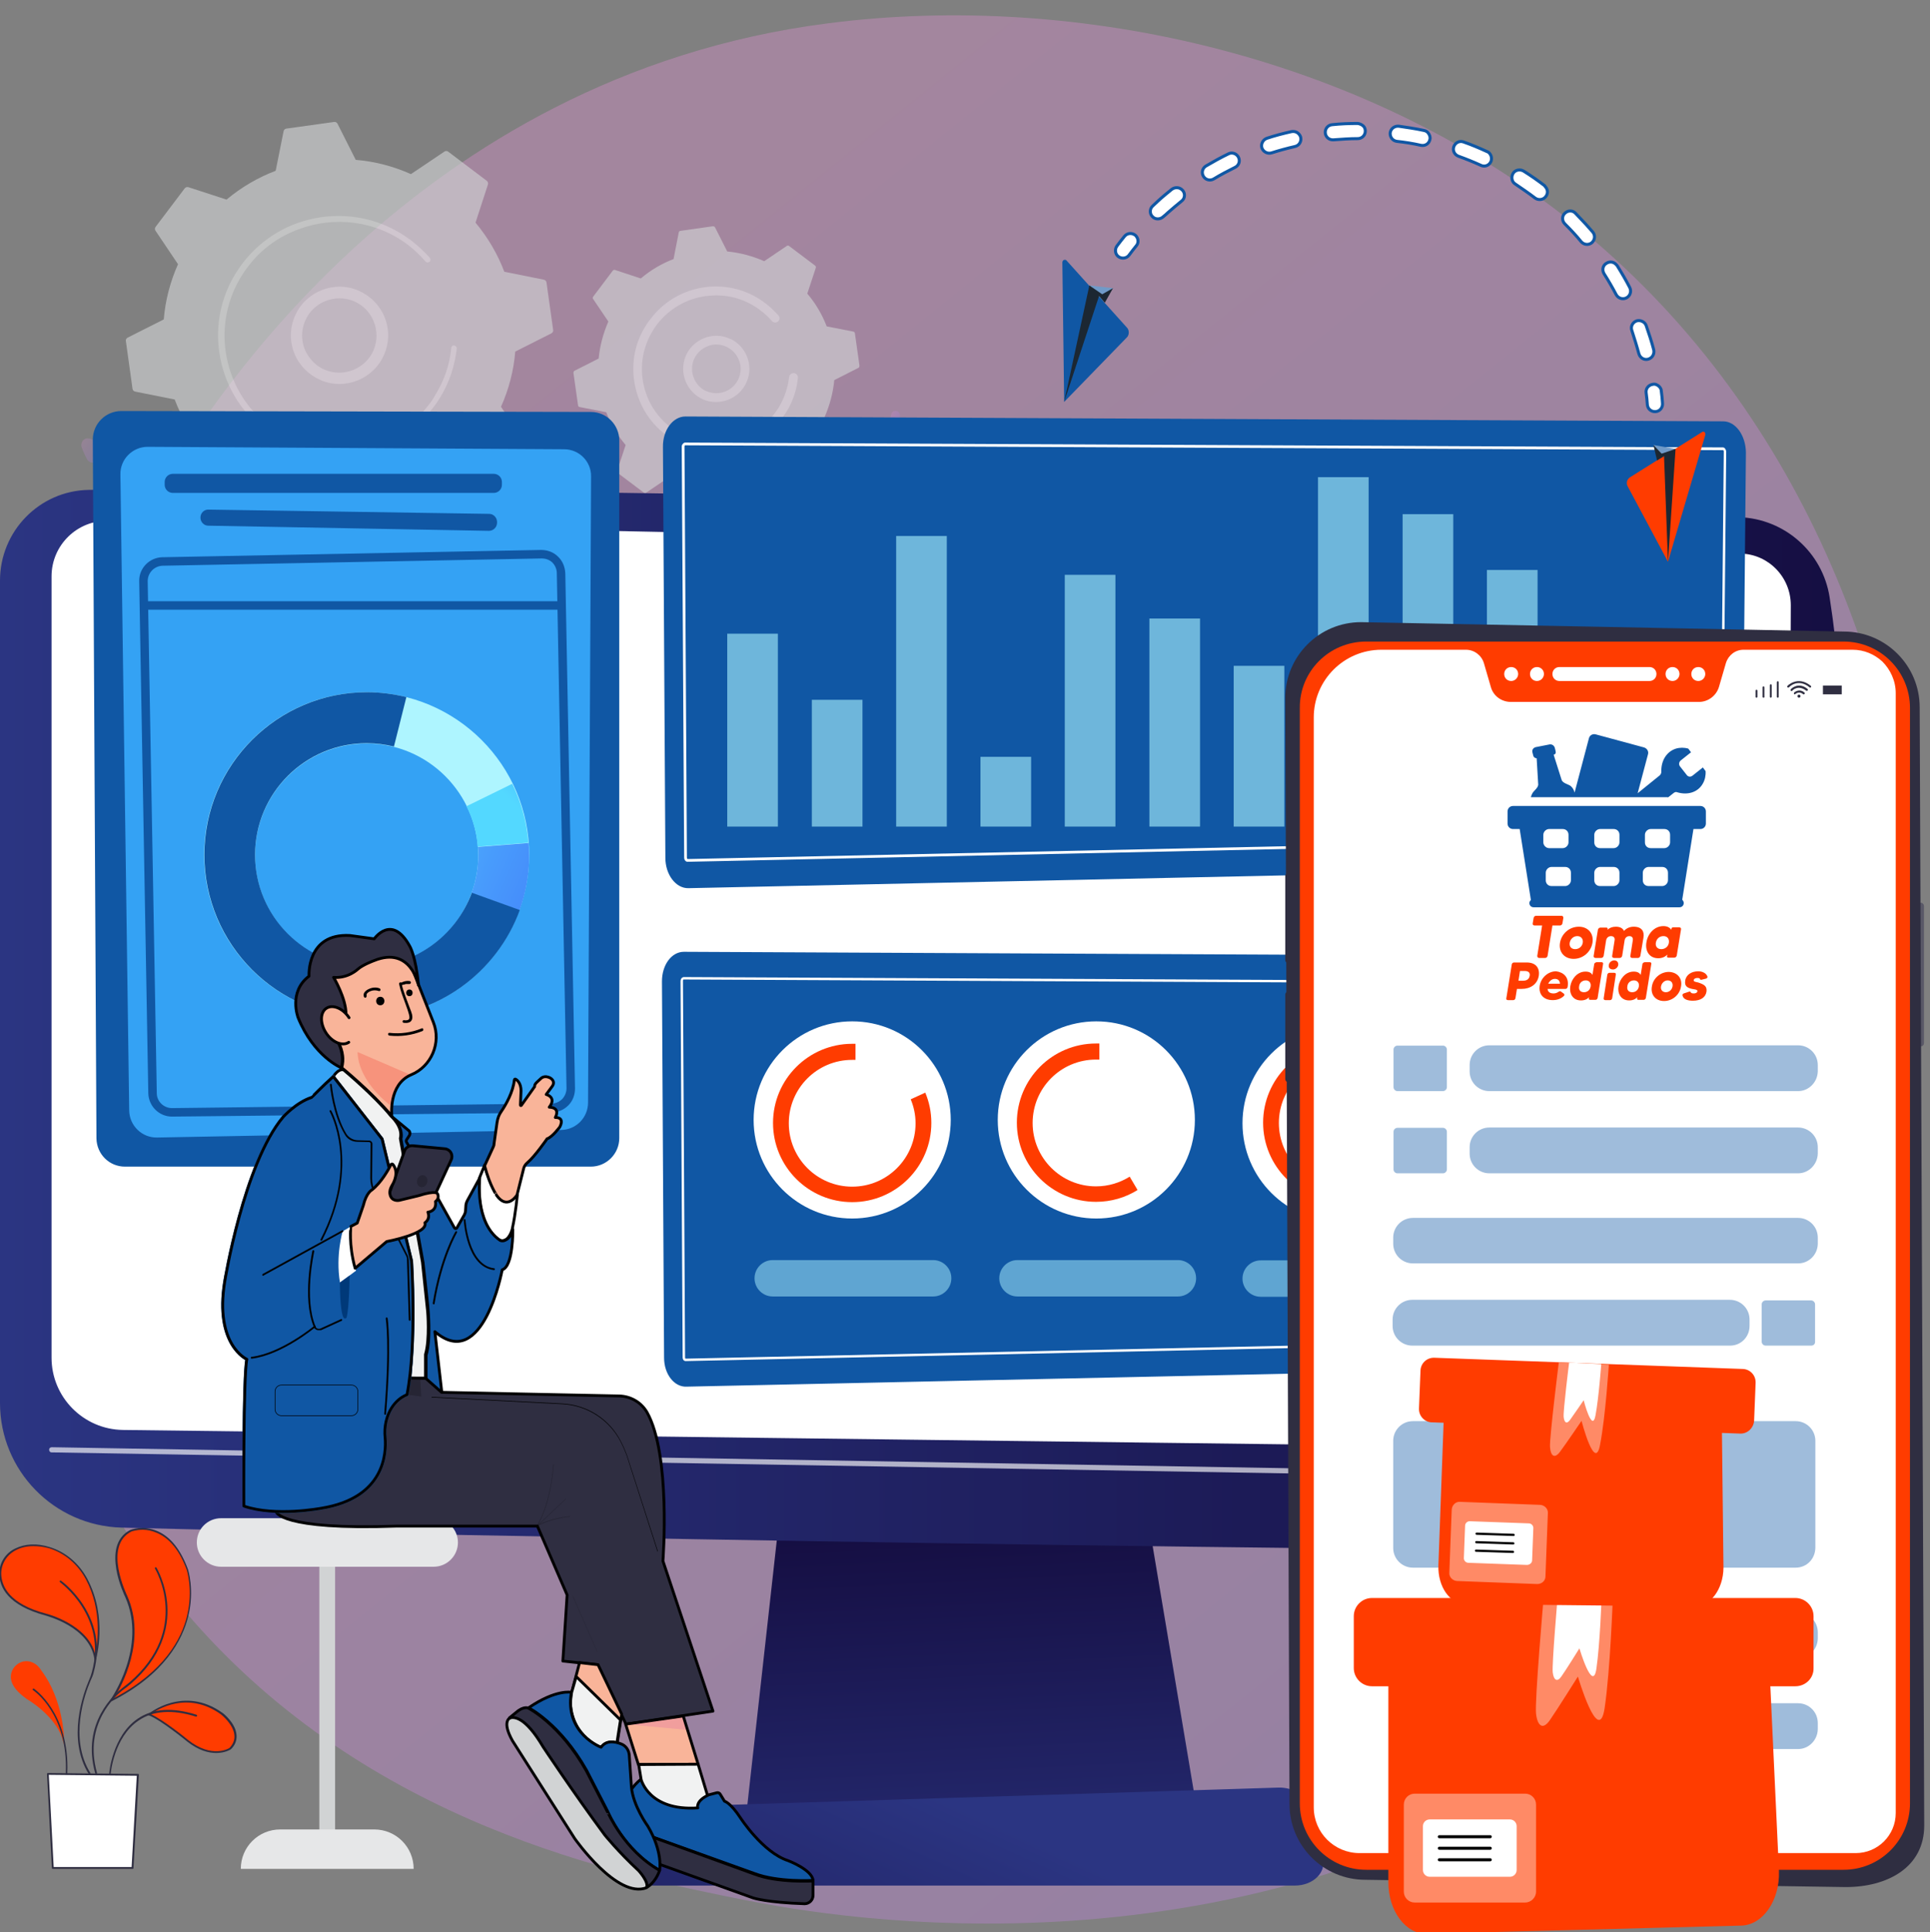 <?xml version="1.0" encoding="utf-8"?>
<!-- Generator: Adobe Illustrator 27.7.0, SVG Export Plug-In . SVG Version: 6.00 Build 0)  -->
<svg version="1.1" id="a" xmlns="http://www.w3.org/2000/svg" xmlns:xlink="http://www.w3.org/1999/xlink" x="0px" y="0px"
	 viewBox="0 0 636.4 637" style="enable-background:new 0 0 636.4 637;" xml:space="preserve">
<rect x="0" y="0" width="636.4" height="637" fill="#808080" stroke="none"/>
<style type="text/css">
	.st0{opacity:0.3;fill:url(#SVGID_1_);enable-background:new    ;}
	.st1{opacity:0.63;}
	.st2{opacity:0.3;}
	.st3{fill:url(#SVGID_00000075883038457337744650000014169931680162182810_);}
	.st4{fill:url(#SVGID_00000021834145789102385880000011680100245959561099_);}
	.st5{fill:#D1D3D4;}
	.st6{opacity:0.56;fill:#FFFFFF;enable-background:new    ;}
	.st7{fill:url(#SVGID_00000055668110383376588630000000880971146121475985_);}
	.st8{fill:url(#SVGID_00000113342819684764824110000010079993034419984013_);}
	.st9{fill:url(#SVGID_00000016762031557301304020000001272837463025669266_);}
	.st10{fill:url(#SVGID_00000173879692697908797750000016087015772224731520_);}
	.st11{fill:#FFFFFF;}
	.st12{opacity:0.65;fill:#FFFFFF;enable-background:new    ;}
	.st13{fill:url(#SVGID_00000106852123529426945230000015308695090508173242_);}
	.st14{opacity:0.2;}
	.st15{fill:#1057A4;}
	.st16{opacity:0.6;}
	.st17{fill:#AEF5FF;}
	.st18{fill:#1057A4;stroke:#1057A4;stroke-width:0.854;stroke-miterlimit:10;}
	.st19{fill:#FF3C00;}
	.st20{opacity:0.5;fill:#AEF5FF;enable-background:new    ;}
	.st21{fill:#2F2E41;}
	.st22{fill:#9FBCDB;}
	.st23{fill:#E6E7E8;}
	.st24{fill:#1057A4;stroke:#1057A4;stroke-width:0.992;stroke-miterlimit:10;}
	.st25{fill:#34A2F4;}
	.st26{fill:url(#SVGID_00000106110444843678099720000005204040818406521483_);}
	.st27{fill:url(#SVGID_00000088821361439857906380000001789549121448114878_);}
	.st28{fill:none;stroke:#000000;stroke-width:0.928;stroke-linecap:round;stroke-linejoin:round;stroke-miterlimit:10;}
	.st29{fill:#1E3163;}
	.st30{fill:#F9B499;}
	.st31{fill:#F7937C;}
	.st32{fill:#F1F2F2;}
	.st33{fill:#F19E9D;}
	.st34{fill:#1057A4;stroke:#1057A4;stroke-miterlimit:10;}
	.st35{fill:#003979;}
	.st36{fill:#709AC8;}
	.st37{fill:#1C2732;}
	.st38{fill:#FFFFFF;stroke:#1057A4;stroke-miterlimit:10;}
	.st39{fill:#FF8A66;}
	.st40{fill:none;stroke:#000000;stroke-linecap:round;stroke-linejoin:round;stroke-miterlimit:10;}
	.st41{fill:none;stroke:#000000;stroke-width:0.729;stroke-linecap:round;stroke-linejoin:round;stroke-miterlimit:10;}
</style>
<linearGradient id="SVGID_1_" gradientUnits="userSpaceOnUse" x1="712.77" y1="1264.384" x2="150.201" y2="565.709" gradientTransform="matrix(1 0 0 1 0 -442)">
	<stop  offset="0" style="stop-color:#B37CFF"/>
	<stop  offset="1" style="stop-color:#F895E7"/>
</linearGradient>
<path class="st0" d="M559.9,545.6c-13,13.5-25.3,22.3-35.1,29.2c-114.4,81.1-249.8,57.4-278.6,51.7c-42.5-8.5-124.6-25-184-93.9
	C-27.7,428.1-13.7,263.8,56,155.3c12.7-19.8,80.1-130,216.9-147.6C355.7-3,452.3,18.6,522.2,76.4C669,197.7,658.5,443,559.9,545.6z"
	/>
<g class="st1">
	<g>
		<g class="st2">
			
				<linearGradient id="SVGID_00000109731975032612658750000013934961854066083242_" gradientUnits="userSpaceOnUse" x1="-4533.176" y1="-2678.879" x2="-4399.819" y2="-2678.879" gradientTransform="matrix(-0.854 -0.52 0.52 -0.854 -2309.207 -4451.595)">
				<stop  offset="0" style="stop-color:#B37CFF"/>
				<stop  offset="1" style="stop-color:#F895E7"/>
			</linearGradient>
			<path style="fill:url(#SVGID_00000109731975032612658750000013934961854066083242_);" d="M195.9,146.9c1,0.6,1.4,1.9,0.9,3
				c-1.1,2.4-2.4,4.8-3.7,7.1c-0.7,1.1-2.1,1.5-3.2,0.8l0,0c-1.1-0.7-1.4-2.1-0.8-3.2c1.3-2.2,2.5-4.4,3.5-6.7
				c0.6-1.2,1.9-1.7,3.1-1.1C195.8,146.8,195.9,146.8,195.9,146.9z M185.2,164.2c0.1,0,0.2,0.1,0.2,0.2c1,0.8,1.2,2.3,0.4,3.3
				c-1.6,2.1-3.4,4.1-5.2,6.1c-0.9,0.9-2.4,1-3.3,0.1c-0.9-0.9-1-2.4-0.1-3.3c1.7-1.8,3.4-3.8,4.9-5.8
				C182.9,163.8,184.2,163.6,185.2,164.2z M171,178.7c0.2,0.1,0.4,0.3,0.6,0.5c0.8,1,0.7,2.5-0.3,3.3c-2.1,1.7-4.2,3.3-6.4,4.8
				c-1.1,0.7-2.5,0.4-3.2-0.6c-0.7-1.1-0.4-2.5,0.6-3.2c2.1-1.4,4.1-2.9,6.1-4.5C169.1,178.3,170.1,178.2,171,178.7z M153.8,189.7
				c0.4,0.2,0.7,0.6,0.9,1c0.6,1.2,0.1,2.6-1.1,3.1c-2.4,1.2-4.8,2.2-7.3,3.2c-1.2,0.5-2.6-0.1-3-1.3c-0.5-1.2,0.1-2.6,1.3-3
				c2.3-0.9,4.7-1.9,6.9-3C152.3,189.2,153.1,189.3,153.8,189.7z M134.6,196.6c0.5,0.3,0.9,0.8,1.1,1.5c0.3,1.3-0.5,2.5-1.7,2.8
				c-2.6,0.6-5.2,1.1-7.8,1.5c-1.3,0.2-2.5-0.7-2.7-2s0.7-2.5,2-2.7c2.5-0.4,5-0.9,7.4-1.4C133.5,196.2,134.1,196.3,134.6,196.6z
				 M114.4,199c0.7,0.4,1.1,1.1,1.1,2c0,1.3-1,2.3-2.3,2.4c-2.6,0-5.3-0.1-8-0.3c-1.3-0.1-2.3-1.2-2.2-2.5c0.1-1.3,1.2-2.3,2.5-2.2
				c2.5,0.2,5.1,0.3,7.6,0.2C113.6,198.7,114.1,198.8,114.4,199z M38.3,159.3c0.3,0.2,0.5,0.4,0.7,0.7c1.4,2.1,2.9,4.1,4.5,6.1
				c0.8,1,0.7,2.5-0.3,3.3s-2.5,0.7-3.3-0.3c-1.7-2.1-3.3-4.2-4.8-6.4c-0.7-1.1-0.4-2.5,0.6-3.2C36.6,158.8,37.6,158.8,38.3,159.3z
				 M94.2,197c0.8,0.5,1.3,1.5,1.1,2.5c-0.3,1.3-1.5,2.1-2.8,1.8c-2.6-0.6-5.2-1.2-7.7-2c-1.2-0.4-1.9-1.7-1.5-2.9s1.7-1.9,2.9-1.5
				c2.4,0.7,4.9,1.4,7.3,1.9C93.7,196.7,94,196.8,94.2,197z M51.6,174.7c0.1,0.1,0.3,0.2,0.4,0.3c1.8,1.7,3.8,3.4,5.8,4.9
				c1,0.8,1.2,2.3,0.4,3.3s-2.3,1.2-3.3,0.4c-2.1-1.6-4.1-3.4-6.1-5.2c-0.9-0.9-1-2.4-0.1-3.3C49.5,174.3,50.7,174.1,51.6,174.7z
				 M74.9,190.4c1,0.6,1.4,1.9,0.9,3c-0.6,1.2-1.9,1.7-3.1,1.1c-2.4-1.1-4.8-2.4-7.1-3.7l0,0c-1.1-0.7-1.4-2.1-0.8-3.2
				c0.6-1.1,2.1-1.5,3.2-0.8c2.2,1.3,4.4,2.4,6.7,3.5C74.7,190.3,74.8,190.4,74.9,190.4z"/>
			
				<linearGradient id="SVGID_00000135675739582307399470000017831392097779338368_" gradientUnits="userSpaceOnUse" x1="-4393.461" y1="-2713.97" x2="-4385.673" y2="-2713.97" gradientTransform="matrix(-0.854 -0.52 0.52 -0.854 -2309.207 -4451.595)">
				<stop  offset="0" style="stop-color:#B37CFF"/>
				<stop  offset="1" style="stop-color:#F895E7"/>
			</linearGradient>
			<path style="fill:url(#SVGID_00000135675739582307399470000017831392097779338368_);" d="M30.4,144.9c0.4,0.2,0.7,0.6,0.9,1
				c0.5,1.1,1,2.2,1.5,3.3c0.6,1.2,0.1,2.6-1.1,3.1c-1.2,0.6-2.6,0.1-3.1-1.1c-0.6-1.1-1.1-2.3-1.6-3.5s0-2.6,1.2-3.1
				C28.9,144.4,29.7,144.5,30.4,144.9z"/>
		</g>
		<g>
			<path class="st5" d="M180.2,93.1c-0.1-0.5-0.4-0.8-0.9-0.9l-13-2.6c-2.2-5.8-5.4-11.3-9.5-16.2l4.1-12.6c0.1-0.4,0-0.9-0.4-1.2
				L147.8,50c-0.4-0.3-0.9-0.3-1.3,0l-11,7.4c-5.8-2.6-12-4.2-18.2-4.7l-6-11.9c-0.2-0.4-0.7-0.7-1.1-0.6l-15.8,2.2
				c-0.5,0.1-0.8,0.4-0.9,0.9l-2.6,13c-5.8,2.2-11.3,5.4-16.2,9.5l-12.6-4.1c-0.4-0.1-0.9,0-1.2,0.4l-9.6,12.7
				c-0.3,0.4-0.3,0.9,0,1.3l7.4,11c-2.6,5.8-4.2,12-4.7,18.2l-11.9,6c-0.4,0.2-0.7,0.7-0.6,1.1l2.2,15.8c0.1,0.5,0.4,0.8,0.9,0.9
				l13,2.6c2.2,5.8,5.4,11.3,9.5,16.2L63,160.4c-0.1,0.4,0,0.9,0.4,1.2l12.7,9.6c0.4,0.3,0.9,0.3,1.3,0l11-7.4
				c5.8,2.6,12,4.2,18.2,4.7l6,11.9c0.2,0.4,0.7,0.7,1.1,0.6l15.8-2.2c0.5-0.1,0.8-0.4,0.9-0.9l2.6-13c5.8-2.2,11.3-5.4,16.2-9.5
				l12.6,4.1c0.4,0.1,0.9,0,1.2-0.4l9.6-12.7c0.3-0.4,0.3-0.9,0-1.3l-7.4-11c2.6-5.8,4.2-12,4.7-18.2l11.9-6
				c0.4-0.2,0.7-0.7,0.6-1.1L180.2,93.1z"/>
			<path class="st6" d="M120.3,96.9c6.7,4.1,9.6,12.5,6.4,19.9c-3.4,8.1-12.9,12-21,8.5c-3.9-1.7-7-4.8-8.6-8.7
				c-1.6-4-1.6-8.3,0.1-12.3c3.4-8.1,12.9-12,21-8.5C118.9,96.1,119.6,96.5,120.3,96.9z M105.5,121.1c0.5,0.3,1.1,0.6,1.6,0.8
				c6.2,2.6,13.5-0.3,16.1-6.5s-0.3-13.5-6.5-16.1s-13.5,0.3-16.1,6.5c-1.3,3-1.3,6.4-0.1,9.4C101.6,117.7,103.3,119.7,105.5,121.1z
				"/>
			<path class="st6" d="M132.1,76.9c1.1,0.7,2.3,1.5,3.4,2.3l0,0c0.3,0.3,0.7,0.5,1,0.8c1.6,1.3,3.2,2.8,4.6,4.3c0,0,0,0,0.1,0.1
				s0.1,0.1,0.2,0.2c0.1,0.1,0.2,0.2,0.3,0.4c0.3,0.3,0.3,0.8,0.1,1.1c0,0.1-0.1,0.2-0.2,0.2c-0.4,0.3-1,0.3-1.3-0.1
				c-1.7-2-3.7-3.9-5.8-5.5c-10.6-8-24.2-9.5-35.8-5.2c-6.7,2.4-12.6,6.6-17,12.5c-0.8,1-1.5,2.1-2.2,3.2c-4.5,7.4-6.3,16-5.1,24.6
				c1.4,9.9,6.5,18.7,14.5,24.8c16.5,12.5,40.1,9.2,52.6-7.3c0.8-1,1.5-2.1,2.1-3.2c2.9-4.7,4.7-10,5.2-15.4c0-0.1,0.1-0.3,0.1-0.4
				c0.2-0.3,0.5-0.5,0.9-0.4c0.5,0.1,0.9,0.5,0.8,1c-0.6,5.7-2.5,11.3-5.5,16.2c-0.7,1.1-1.4,2.2-2.3,3.3
				c-13.1,17.3-37.9,20.8-55.2,7.7c-8.4-6.4-13.8-15.6-15.3-26C71,107,72.9,98,77.6,90.3c0.7-1.1,1.5-2.3,2.3-3.4
				c6.4-8.4,15.6-13.8,26-15.3C115.3,70.3,124.3,72.2,132.1,76.9z"/>
		</g>
	</g>
	<g>
		<g class="st2">
			
				<linearGradient id="SVGID_00000058588372635891089610000006684840646188538272_" gradientUnits="userSpaceOnUse" x1="-4612.625" y1="-2567.819" x2="-4608.824" y2="-2567.819" gradientTransform="matrix(-0.854 -0.52 0.52 -0.854 -2309.207 -4451.595)">
				<stop  offset="0" style="stop-color:#B37CFF"/>
				<stop  offset="1" style="stop-color:#F895E7"/>
			</linearGradient>
			<path style="fill:url(#SVGID_00000058588372635891089610000006684840646188538272_);" d="M296.1,135.7c0.5,0.3,0.8,1,0.6,1.6
				c-0.3,1.2-0.7,2.4-1.1,3.5c-0.3,0.8-1.1,1.2-1.8,0.9c-0.8-0.2-1.2-1.1-0.9-1.8c0.4-1.1,0.7-2.2,1-3.4c0.2-0.8,1-1.2,1.8-1
				C295.9,135.6,296,135.6,296.1,135.7z"/>
			
				<linearGradient id="SVGID_00000151505482016959241940000010801821083056030863_" gradientUnits="userSpaceOnUse" x1="-4614.117" y1="-2610.507" x2="-4539.658" y2="-2610.507" gradientTransform="matrix(-0.854 -0.52 0.52 -0.854 -2309.207 -4451.595)">
				<stop  offset="0" style="stop-color:#B37CFF"/>
				<stop  offset="1" style="stop-color:#F895E7"/>
			</linearGradient>
			<path style="fill:url(#SVGID_00000151505482016959241940000010801821083056030863_);" d="M292.3,146.1c0.6,0.4,0.9,1.2,0.6,1.9
				c-0.9,1.9-1.9,3.8-3,5.6c-0.2,0.4-0.5,0.8-0.7,1.1c-0.4,0.7-1.3,0.8-2,0.4c-0.7-0.4-0.9-1.3-0.4-2c0.2-0.4,0.5-0.7,0.7-1.1
				c1-1.7,2-3.5,2.9-5.3c0.3-0.7,1.2-1,1.9-0.7C292.2,146.1,292.2,146.1,292.3,146.1z M284.2,158.8c0.1,0,0.1,0.1,0.2,0.1
				c0.6,0.5,0.7,1.4,0.2,2c-1.6,2-3.4,3.9-5.2,5.6c-0.6,0.5-1.5,0.5-2-0.1s-0.5-1.5,0.1-2c1.8-1.7,3.4-3.5,5-5.4
				C282.8,158.5,283.6,158.4,284.2,158.8z M273.3,169.1c0.2,0.1,0.3,0.2,0.4,0.4c0.5,0.6,0.3,1.5-0.3,2c-2.1,1.5-4.2,2.9-6.5,4.2
				c-0.7,0.4-1.6,0.1-2-0.6c-0.4-0.7-0.1-1.6,0.6-2c2.1-1.2,4.2-2.5,6.2-4C272.2,168.8,272.9,168.8,273.3,169.1z M260.2,176.4
				c0.3,0.2,0.5,0.4,0.6,0.7c0.3,0.7-0.1,1.6-0.8,1.9c-2.4,1-4.8,1.8-7.3,2.5c-0.8,0.2-1.6-0.3-1.8-1c-0.2-0.8,0.2-1.6,1-1.8
				c2.3-0.6,4.7-1.4,6.9-2.3C259.4,176.1,259.9,176.2,260.2,176.4z M245.8,180.3c0.4,0.2,0.6,0.6,0.7,1c0.1,0.8-0.4,1.5-1.2,1.6
				c-2.5,0.4-5.1,0.6-7.7,0.6c-0.8,0-1.5-0.6-1.5-1.4c0-0.8,0.6-1.5,1.4-1.5c2.4,0,4.9-0.2,7.3-0.6
				C245.2,180.1,245.5,180.1,245.8,180.3z M230.8,180.6c0.5,0.3,0.7,0.8,0.7,1.4c-0.1,0.8-0.8,1.4-1.6,1.3c-2.5-0.3-5.1-0.7-7.6-1.3
				c-0.8-0.2-1.3-1-1.1-1.7c0.2-0.8,1-1.3,1.7-1.1c2.4,0.6,4.8,1,7.2,1.2C230.4,180.4,230.6,180.5,230.8,180.6z M216.2,177.2
				c0.6,0.4,0.8,1.1,0.6,1.7c-0.3,0.7-1.1,1.1-1.9,0.9c-2.4-0.9-4.8-1.9-7-3.1c-0.7-0.4-1-1.2-0.6-1.9s1.2-1,1.9-0.6
				c2.2,1.1,4.4,2.1,6.7,3C216,177.1,216.1,177.1,216.2,177.2z M196.9,165.7c0.1,0,0.1,0.1,0.2,0.2c1.6,1.4,3.3,2.7,5,4
				c0.3,0.2,0.5,0.4,0.8,0.5c0.7,0.5,0.8,1.3,0.4,2c-0.4,0.7-1.4,0.8-2,0.4c-0.3-0.2-0.6-0.4-0.8-0.6c-1.8-1.3-3.6-2.7-5.2-4.1
				c-0.6-0.5-0.7-1.4-0.1-2C195.6,165.4,196.4,165.3,196.9,165.7z"/>
		</g>
		<g>
			<path class="st5" d="M281.9,109.9c0-0.3-0.3-0.6-0.6-0.6l-8.7-1.7c-1.5-3.9-3.6-7.5-6.4-10.8l2.8-8.5c0.1-0.3,0-0.6-0.3-0.8
				l-8.5-6.4c-0.2-0.2-0.6-0.2-0.8,0l-7.4,5c-3.9-1.7-8-2.8-12.2-3.2l-4-7.9c-0.1-0.3-0.4-0.4-0.8-0.4l-10.6,1.5
				c-0.3,0-0.6,0.3-0.6,0.6l-1.7,8.7c-3.9,1.5-7.5,3.6-10.8,6.4l-8.5-2.8c-0.3-0.1-0.6,0-0.8,0.3l-6.4,8.5c-0.2,0.2-0.2,0.6,0,0.8
				l5,7.4c-1.7,3.9-2.8,8-3.2,12.2l-7.9,4c-0.3,0.1-0.4,0.4-0.4,0.8l1.5,10.6c0,0.3,0.3,0.6,0.6,0.6l8.7,1.7
				c1.5,3.9,3.6,7.5,6.4,10.8l-2.8,8.5c-0.1,0.3,0,0.6,0.3,0.8l8.5,6.4c0.2,0.2,0.6,0.2,0.8,0l7.4-5c3.9,1.7,8,2.8,12.2,3.2l4,7.9
				c0.1,0.3,0.4,0.4,0.8,0.4l10.6-1.5c0.3,0,0.6-0.3,0.6-0.6l1.7-8.7c3.9-1.5,7.5-3.6,10.8-6.4l8.5,2.8c0.3,0.1,0.6,0,0.8-0.3
				l6.4-8.5c0.2-0.2,0.2-0.6,0-0.8l-5-7.4c1.7-3.9,2.8-8,3.2-12.2l7.9-4c0.3-0.1,0.4-0.4,0.4-0.8L281.9,109.9z"/>
			<path class="st6" d="M241.9,112.3c2,1.2,3.5,3,4.4,5.2c1.1,2.7,1.1,5.7-0.1,8.4c-2.3,5.5-8.8,8.1-14.3,5.8
				c-5.5-2.4-8.1-8.8-5.8-14.3c1.1-2.7,3.3-4.8,6-5.9s5.7-1.1,8.4,0.1C241,111.8,241.5,112,241.9,112.3z M232,128.5
				c0.3,0.2,0.7,0.4,1.1,0.5c4.1,1.7,8.8-0.2,10.5-4.3c0.8-2,0.9-4.2,0-6.1c-0.8-2-2.3-3.5-4.3-4.4l0,0c-2-0.8-4.2-0.9-6.1,0
				c-2,0.8-3.5,2.3-4.4,4.3C227.3,122.2,228.7,126.4,232,128.5z"/>
			<path class="st6" d="M250.1,98.4c0.8,0.5,1.5,1,2.3,1.6c1.5,1.1,2.8,2.4,4.1,3.8c0.1,0.1,0.1,0.1,0.2,0.2
				c0.4,0.5,0.5,1.2,0.1,1.7c-0.1,0.1-0.2,0.2-0.3,0.3c-0.6,0.5-1.5,0.4-2-0.2c-1.1-1.3-2.4-2.5-3.8-3.5l0,0
				c-0.1-0.1-0.2-0.1-0.2-0.2c-3.3-2.4-7.1-4-11-4.5c-2.1-0.3-4.3-0.3-6.5,0c0,0,0,0-0.1,0s-0.1,0-0.2,0c-6.4,0.9-12.1,4.2-16.1,9.4
				c-0.5,0.7-1,1.4-1.4,2.1c-2.9,4.8-4.1,10.3-3.3,15.9c0.9,6.4,4.2,12.1,9.4,16s11.6,5.6,18,4.7c6.4-0.9,12.1-4.2,16.1-9.4
				c0.5-0.7,1-1.3,1.4-2c1.8-3,3-6.5,3.4-10c0-0.2,0.1-0.4,0.2-0.6c0.3-0.5,0.8-0.7,1.4-0.7c0.8,0.1,1.4,0.8,1.3,1.6
				c-0.4,4-1.7,7.8-3.8,11.2c-0.5,0.8-1,1.5-1.6,2.3c-4.4,5.8-10.8,9.5-18,10.5s-14.4-0.9-20.1-5.2c-5.8-4.4-9.5-10.8-10.5-18
				c-0.9-6.3,0.4-12.5,3.7-17.8c0.5-0.8,1-1.6,1.6-2.3C222.8,94,238.4,91.2,250.1,98.4z"/>
		</g>
	</g>
</g>
<g>
	
		<linearGradient id="SVGID_00000049209713206972075300000012563301117745925530_" gradientUnits="userSpaceOnUse" x1="323.459" y1="1098.597" x2="315.737" y2="945.685" gradientTransform="matrix(1 0 0 1 0 -442)">
		<stop  offset="0" style="stop-color:#2B3582"/>
		<stop  offset="1" style="stop-color:#150E42"/>
	</linearGradient>
	<polygon style="fill:url(#SVGID_00000049209713206972075300000012563301117745925530_);" points="258.9,483 246.1,598 394.9,598 
		375.6,483 	"/>
	
		<linearGradient id="SVGID_00000017502492153062166240000013564113128473973122_" gradientUnits="userSpaceOnUse" x1="0" y1="778.173" x2="611.279" y2="778.173" gradientTransform="matrix(1 0 0 1 0 -442)">
		<stop  offset="0" style="stop-color:#2B3582"/>
		<stop  offset="1" style="stop-color:#150E42"/>
	</linearGradient>
	<path style="fill:url(#SVGID_00000017502492153062166240000013564113128473973122_);" d="M0,191.4v271.1
		c0,22.3,17.8,40.5,40.1,41.1c99,2.6,445.4,8.7,539.6,7.4c16.2-0.2,29.3-13.2,29.8-29.4c1.8-63,4.8-214.4-6.2-284.7
		c-2.3-14.8-14.8-25.9-29.8-26.4c-83-2.7-450.1-11.1-544.3-9C13,161.8,0,175.1,0,191.4z"/>
	<path class="st11" d="M17,190v257.6c0,13,10.5,23.6,23.5,23.8l525.6,6.5c12.9,0.2,23.5-10.2,23.5-23.1l0.9-255.3
		c0-9.2-7.3-16.8-16.5-17L35.8,171.7C25.5,171.4,17,179.7,17,190z"/>
	<path class="st12" d="M593.6,488.6L593.6,488.6L17,478.8c-0.5,0-0.8-0.4-0.8-0.9s0.4-0.8,0.9-0.8l576.6,9.8c0.5,0,0.8,0.4,0.8,0.9
		C594.5,488.2,594.1,488.6,593.6,488.6z"/>
	
		<linearGradient id="SVGID_00000163074344995531883270000002236436447907301777_" gradientUnits="userSpaceOnUse" x1="323.972" y1="1040.898" x2="252.922" y2="1196.899" gradientTransform="matrix(1 0 0 1 0 -442)">
		<stop  offset="0" style="stop-color:#2B3582"/>
		<stop  offset="1" style="stop-color:#150E42"/>
	</linearGradient>
	<path style="fill:url(#SVGID_00000163074344995531883270000002236436447907301777_);" d="M427,621.6H209.2c-5.9,0-10.4-4.2-9.2-8.7
		l2.8-11.1c0.8-3.3,4.5-5.8,8.8-5.9l210-6.6c4.5-0.1,8.6,2.3,9.5,5.7l5,17.6C437.5,617.2,433,621.6,427,621.6z"/>
</g>
<g class="st14">
	<path class="st11" d="M214.2,315.5h0.4v30h-0.4c-0.6,0-1.1-0.5-1.1-1.1l0,0v-27.8C213.1,316,213.6,315.5,214.2,315.5L214.2,315.5
		L214.2,315.5z"/>
	<path class="st11" d="M214.2,276.4h0.4v29.9h-0.4c-0.6,0-1.1-0.5-1.1-1.1l0,0v-27.8C213.1,276.9,213.6,276.4,214.2,276.4
		L214.2,276.4z"/>
	<path class="st11" d="M214.2,247.1h0.3V261h-0.3c-0.5,0-0.9-0.4-0.9-0.9V248C213.3,247.5,213.7,247.1,214.2,247.1z"/>
</g>
<g>
	<path class="st15" d="M568.2,138.9L226,137.3c-4.1,0-7.5,4.5-7.4,10.1l0.8,135.4c0,5.6,3.5,10.1,7.6,10l340.3-7.3
		c4-0.2,7.1-4.5,7.2-9.9l1.2-126.5C575.6,143.5,572.3,138.9,568.2,138.9z"/>
	<path class="st11" d="M226.7,284.1c-0.6,0-1.1-0.6-1.1-1.4l-0.8-135.4c0-0.4,0.1-0.7,0.3-0.9c0.3-0.4,0.6-0.5,0.8-0.5l342.2,1.6
		c0.2,0,0.6,0.1,0.8,0.5c0.2,0.3,0.3,0.6,0.3,0.9L568,275.4c0,0.7-0.5,1.3-1.1,1.4l0,0L226.7,284.1z M225.9,146.8c0,0-0.1,0-0.1,0.1
		c-0.1,0.1-0.1,0.2-0.1,0.4l0.8,135.4c0,0.3,0.2,0.5,0.2,0.5l340.3-7.3c0.1,0,0.2-0.2,0.2-0.5l1.2-126.5c0-0.2,0-0.3-0.1-0.4
		c-0.1-0.1-0.1-0.1-0.1-0.1L225.9,146.8z"/>
	<g class="st16">
		<rect x="239.8" y="208.9" class="st17" width="16.7" height="63.6"/>
		<rect x="267.7" y="230.7" class="st17" width="16.7" height="41.8"/>
		<rect x="295.5" y="176.7" class="st17" width="16.7" height="95.8"/>
		<rect x="323.3" y="249.5" class="st17" width="16.7" height="23"/>
		<rect x="351.1" y="189.5" class="st17" width="16.7" height="83"/>
		<rect x="379" y="203.9" class="st17" width="16.7" height="68.6"/>
		<rect x="406.8" y="219.5" class="st17" width="16.7" height="53"/>
		<rect x="434.6" y="157.3" class="st17" width="16.7" height="115.2"/>
		<rect x="462.5" y="169.5" class="st17" width="16.7" height="103"/>
		<rect x="490.3" y="187.9" class="st17" width="16.7" height="84.6"/>
		<rect x="518.1" y="251.6" class="st17" width="16.7" height="20.9"/>
		<rect x="545.9" y="211.1" class="st17" width="16.7" height="61.5"/>
	</g>
</g>
<g>
	<path class="st18" d="M539.1,315.7l-313.6-1.5c-3.8,0-6.8,4.1-6.8,9.3l0.7,124.1c0,5.2,3.2,9.3,7,9.1l311.9-6.7
		c3.6-0.1,6.5-4.2,6.6-9.1L546,325C545.8,319.9,542.8,315.7,539.1,315.7z"/>
	<path class="st11" d="M226.1,448.7c-0.6,0-1-0.5-1-1.2l-0.7-124.1c0-0.3,0.1-0.6,0.3-0.9c0.3-0.3,0.6-0.4,0.8-0.4l313.6,1.5
		c0.2,0,0.5,0.1,0.8,0.4c0.2,0.2,0.3,0.5,0.3,0.8l-1.2,116c0,0.7-0.4,1.2-1,1.2l0,0L226.1,448.7z M225.4,322.9c0,0-0.1,0-0.1,0.1
		c-0.1,0.1-0.1,0.2-0.1,0.4l0.7,124.1c0,0.3,0.1,0.4,0.2,0.4l311.9-6.7c0.1,0,0.2-0.2,0.2-0.4l1.1-115.9c0-0.2,0-0.3-0.1-0.4
		s-0.1-0.1-0.1-0.1L225.4,322.9z"/>
	<g>
		<circle class="st11" cx="281" cy="369.2" r="32.5"/>
		<circle class="st11" cx="361.5" cy="369.2" r="32.5"/>
		<circle class="st11" cx="442.2" cy="370.3" r="32.5"/>
		<g>
			<path class="st19" d="M300.3,362.4c1,2.4,1.6,5.1,1.6,7.9c0,11.5-9.3,20.9-20.9,20.9c-11.5,0-20.9-9.3-20.9-20.9
				c0-11.5,9.3-20.9,20.9-20.9c0.4,0,0.7,0,1.1,0v-5.3c-0.3,0-0.7,0-1.1,0c-14.4,0-26.1,11.7-26.1,26.1s11.7,26.1,26.1,26.1
				s26.1-11.7,26.1-26.1c0-3.6-0.7-6.9-2-10L300.3,362.4z"/>
			<path class="st19" d="M372.5,387.9c-3.2,2-7,3.2-11.1,3.2c-11.5,0-20.9-9.3-20.9-20.9c0-11.5,9.3-20.9,20.9-20.9
				c0.4,0,0.7,0,1.1,0V344c-0.3,0-0.7,0-1.1,0c-14.4,0-26.1,11.7-26.1,26.1s11.7,26.1,26.1,26.1c5,0,9.7-1.4,13.7-3.9L372.5,387.9z"
				/>
			<path class="st19" d="M459.8,382c-3.8,5.5-10.1,9.1-17.2,9.1c-11.5,0-20.9-9.3-20.9-20.9c0-11.5,9.3-20.9,20.9-20.9
				c0.4,0,0.7,0,1.1,0V344c-0.3,0-0.7,0-1.1,0c-14.4,0-26.1,11.7-26.1,26.1s11.7,26.1,26.1,26.1c8.9,0,16.8-4.5,21.5-11.3L459.8,382
				z"/>
		</g>
		<g>
			<path class="st20" d="M307.7,415.4h-52.9c-3.3,0-6,2.7-6,6s2.7,6,6,6h52.9c3.3,0,6-2.7,6-6S311,415.4,307.7,415.4z"/>
			<path class="st20" d="M388.4,415.4h-52.9c-3.3,0-6,2.7-6,6s2.7,6,6,6h52.9c3.3,0,6-2.7,6-6S391.7,415.4,388.4,415.4z"/>
			<path class="st20" d="M415.7,427.5h52.9c3.3,0,6-2.7,6-6s-2.7-6-6-6h-52.9c-3.3,0-6,2.7-6,6S412.4,427.5,415.7,427.5z"/>
		</g>
	</g>
</g>
<g>
	<g>
		<path class="st21" d="M633.3,344.9H633v-47.3h0.3c0.6,0,1.1,0.5,1.1,1.1l0,0v45.1C634.4,344.5,633.9,345,633.3,344.9L633.3,344.9z
			"/>
		<g class="st14">
			<path class="st11" d="M633.3,344.9H633v-47.3h0.3c0.6,0,1.1,0.5,1.1,1.1l0,0v45.1C634.4,344.5,633.9,345,633.3,344.9L633.3,344.9
				z"/>
		</g>
		<g>
			<g>
				<path class="st21" d="M448.8,205.1l159.2,3.1c13.8,0,25,11.2,25,25l1.5,368.6c0,13.8-12.1,20.3-25.9,20.3l-158.4-2.4
					c-13.8,0-25-11.2-25-25l-1.4-364.6C423.8,216.3,435,205.1,448.8,205.1z"/>
				<g>
					<path class="st19" d="M450.5,211.5h157.4c12.1,0,21.9,9.8,21.9,21.9v361.1c0,12.1-9.8,21.9-21.9,21.9H450.5
						c-12.1,0-21.9-9.8-21.9-21.9V233.4C428.5,221.3,438.3,211.5,450.5,211.5z"/>
				</g>
				<g>
					<path class="st21" d="M424.9,326.8h0.4v30h-0.4c-0.6,0-1.1-0.5-1.1-1.1l0,0v-27.8C423.8,327.3,424.3,326.8,424.9,326.8
						L424.9,326.8L424.9,326.8z"/>
					<path class="st21" d="M424.9,287.7h0.4v29.9h-0.4c-0.6,0-1.1-0.5-1.1-1.1l0,0v-27.8C423.8,288.2,424.3,287.7,424.9,287.7
						L424.9,287.7z"/>
					<path class="st21" d="M425,258.3h0.3v13.9H425c-0.5,0-0.9-0.4-0.9-0.9v-12.1C424,258.7,424.5,258.3,425,258.3z"/>
				</g>
			</g>
			<g>
				<path class="st11" d="M514.2,224.5c-1.3,0-2.3-1-2.3-2.3s1-2.3,2.3-2.3h29.7c1.3,0,2.3,1,2.3,2.3s-1,2.3-2.3,2.3H514.2
					L514.2,224.5z"/>
				<path class="st11" d="M498.3,224.5c-1.3,0-2.3-1-2.3-2.3s1-2.3,2.3-2.3s2.3,1,2.3,2.3l0,0C500.6,223.4,499.6,224.5,498.3,224.5z
					"/>
				<path class="st11" d="M506.8,224.5c-1.3,0-2.3-1-2.3-2.3s1-2.3,2.3-2.3s2.3,1,2.3,2.3l0,0C509.1,223.4,508.1,224.5,506.8,224.5z
					"/>
				<path class="st11" d="M560,224.5c-1.3,0-2.3-1-2.3-2.3s1-2.3,2.3-2.3s2.3,1,2.3,2.3l0,0C562.3,223.4,561.3,224.5,560,224.5z"/>
				<path class="st11" d="M551.5,224.5c-1.3,0-2.3-1-2.3-2.3s1-2.3,2.3-2.3s2.3,1,2.3,2.3l0,0C553.8,223.4,552.8,224.5,551.5,224.5z
					"/>
				<path class="st11" d="M625.1,228.5v369.2c0,7.3-5.9,13.2-13.2,13.2H448.3c-8.3,0-15.1-6.7-15.1-15.1V236.5
					c0-12.3,10-22.3,22.3-22.3h27.9c2.7,0,5.1,1.8,5.9,4.4l2.3,7.9c0.8,2.9,3.5,4.9,6.6,4.9h62c3,0,5.7-2,6.6-4.9l2.3-7.9
					c0.8-2.6,3.1-4.4,5.8-4.4h36c3.8,0,7.2,1.5,9.8,3.9C623.3,220.7,625.1,224.4,625.1,228.5L625.1,228.5z"/>
				<g>
					<path class="st22" d="M592.9,359.7H491.1c-3.6,0-6.5-2.9-6.5-6.5v-2.1c0-3.6,2.9-6.5,6.5-6.5h101.8c3.6,0,6.5,2.9,6.5,6.5v2.1
						C599.3,356.8,596.4,359.7,592.9,359.7z"/>
					<path class="st22" d="M592.9,386.8H491.1c-3.6,0-6.5-2.9-6.5-6.5v-2.1c0-3.6,2.9-6.5,6.5-6.5h101.8c3.6,0,6.5,2.9,6.5,6.5v2.1
						C599.3,383.9,596.4,386.8,592.9,386.8z"/>
					<path class="st22" d="M592.9,416.5h-127c-3.6,0-6.5-2.9-6.5-6.5v-2c0-3.6,2.9-6.5,6.5-6.5h127c3.6,0,6.5,2.9,6.5,6.5v2.1
						C599.3,413.7,596.4,416.5,592.9,416.5z"/>
					<path class="st22" d="M570.5,443.6H465.7c-3.6,0-6.5-2.9-6.5-6.5V435c0-3.6,2.9-6.5,6.5-6.5h104.7c3.6,0,6.5,2.9,6.5,6.5v2.1
						C576.9,440.8,574,443.6,570.5,443.6z"/>
					<path class="st22" d="M592.9,576.6H479.4c-3.6,0-6.5-2.9-6.5-6.5V568c0-3.6,2.9-6.5,6.5-6.5h113.5c3.6,0,6.5,2.9,6.5,6.5v2.1
						C599.3,573.7,596.4,576.6,592.9,576.6z"/>
					<path class="st22" d="M592.9,546.7H479.4c-3.6,0-6.5-2.9-6.5-6.5v-2.1c0-3.6,2.9-6.5,6.5-6.5h113.5c3.6,0,6.5,2.9,6.5,6.5v2.1
						C599.3,543.8,596.4,546.7,592.9,546.7z"/>
					<path class="st22" d="M475.8,359.7h-15c-0.7,0-1.3-0.6-1.3-1.3V346c0-0.7,0.6-1.3,1.3-1.3h15c0.7,0,1.3,0.6,1.3,1.3v12.4
						C477.1,359.1,476.5,359.7,475.8,359.7z"/>
					<path class="st22" d="M597.2,443.6h-15c-0.7,0-1.3-0.6-1.3-1.3V430c0-0.7,0.6-1.3,1.3-1.3h15c0.7,0,1.3,0.6,1.3,1.3v12.4
						C598.5,443.1,598,443.6,597.2,443.6z"/>
					<path class="st22" d="M475.8,386.8h-15c-0.7,0-1.3-0.6-1.3-1.3v-12.4c0-0.7,0.6-1.3,1.3-1.3h15c0.7,0,1.3,0.6,1.3,1.3v12.4
						C477.1,386.2,476.5,386.8,475.8,386.8z"/>
					<path class="st22" d="M592.1,516.8H465.9c-3.6,0-6.5-2.9-6.5-6.5V475c0-3.6,2.9-6.5,6.5-6.5h126.2c3.6,0,6.5,2.9,6.5,6.5v35.3
						C598.5,514,595.7,516.8,592.1,516.8z"/>
				</g>
			</g>
		</g>
	</g>
	<g>
		<g>
			<g>
				<path class="st19" d="M515.5,302.6l-0.3,1.8c-0.1,0.4-0.4,0.7-0.8,0.7h-2.5l-1.6,10c-0.1,0.4-0.4,0.7-0.8,0.7h-2
					c-0.4,0-0.6-0.3-0.6-0.7l1.6-10H506c-0.4,0-0.7-0.3-0.6-0.7l0.3-1.8c0.1-0.4,0.4-0.7,0.8-0.7h8.4
					C515.3,301.9,515.5,302.2,515.5,302.6z"/>
				<path class="st19" d="M525.1,310.8c-0.5,3-3.1,5.3-6.2,5.3c-3.1,0-5-2.3-4.5-5.3s3.1-5.3,6.2-5.3S525.6,307.8,525.1,310.8z
					 M521.9,310.8c0.2-1.2-0.5-2.2-1.8-2.2s-2.3,1-2.5,2.2s0.5,2.1,1.8,2.1S521.7,312,521.9,310.8z"/>
				<path class="st19" d="M541.9,309.2l-1,5.9c-0.1,0.4-0.4,0.7-0.8,0.7h-1.9c-0.4,0-0.7-0.3-0.6-0.7l0.8-5.1
					c0.2-1.1-0.6-1.4-1.1-1.4c-0.6,0-1.4,0.3-1.6,1.4l-0.8,5.1c-0.1,0.4-0.4,0.7-0.8,0.7h-1.9c-0.4,0-0.7-0.3-0.6-0.7l0.8-5.1
					c0.2-1.1-0.6-1.4-1.2-1.4c-0.5,0-1.4,0.3-1.6,1.4l-0.8,5.1c-0.1,0.4-0.4,0.7-0.8,0.7h-1.9c-0.4,0-0.7-0.3-0.6-0.7l1.4-8.6
					c0.1-0.4,0.4-0.7,0.8-0.7h2c0.3,0,0.5,0.2,0.4,0.5v0.2c0.6-0.6,1.5-1,2.7-1c1.4,0,2.3,0.5,2.7,1.4c0.7-0.8,1.8-1.4,3.2-1.4
					C541.4,305.5,542.3,307.1,541.9,309.2z"/>
				<path class="st19" d="M551.7,305.7h2c0.4,0,0.7,0.3,0.6,0.7l-1.4,8.6c-0.1,0.4-0.4,0.7-0.8,0.7h-2c-0.3,0-0.5-0.2-0.4-0.5
					l0.1-0.5c-0.7,0.7-1.7,1.2-3,1.2c-3.1,0-4.4-2.6-3.9-5.3c0.4-2.6,2.5-5.3,5.6-5.3c1.3,0,2.1,0.5,2.6,1.2l0.1-0.5
					C551.1,306,551.4,305.7,551.7,305.7z M550.3,310.8c0.2-1.4-0.6-2.2-1.8-2.2c-1.3,0-2.3,0.9-2.5,2.2c-0.2,1.2,0.5,2.1,1.8,2.1
					C549,312.9,550.1,312.1,550.3,310.8z"/>
			</g>
			<g>
				<path class="st19" d="M507.4,321.7c-0.5,2.9-2.9,4.3-5.6,4.3h-1.6l-0.5,3.1c-0.1,0.4-0.4,0.6-0.7,0.6h-1.8
					c-0.4,0-0.6-0.3-0.5-0.6l1.8-11.2c0.1-0.4,0.4-0.6,0.7-0.6h4C506.3,317.2,507.8,319,507.4,321.7z M504.4,321.7
					c0.2-1-0.4-1.6-1.6-1.6h-1.6l-0.5,3.2h1.6C503.4,323.3,504.2,322.8,504.4,321.7z"/>
				<path class="st19" d="M516.9,325.4c-0.1,0.4-0.4,0.6-0.7,0.6h-5.9c0.1,1.1,0.9,1.5,2,1.5c0.7,0,1.3-0.3,1.7-0.6
					c0.2-0.1,0.4-0.2,0.6-0.1l1.1,0.8c0.2,0.2,0.2,0.5,0,0.7c-0.9,0.9-2.2,1.4-3.7,1.4c-3,0-4.7-1.9-4.3-4.7
					c0.4-2.7,2.8-4.8,5.4-4.8C515.5,320.5,517.5,322.1,516.9,325.4z M514.4,324.3c-0.1-1.1-0.7-1.6-1.7-1.6c-0.9,0-1.7,0.6-2.2,1.6
					H514.4z"/>
				<path class="st19" d="M526.5,317.2h1.6c0.4,0,0.6,0.3,0.5,0.6l-1.8,11.2c-0.1,0.4-0.4,0.6-0.7,0.6h-1.8c-0.3,0-0.4-0.2-0.4-0.5
					l0.1-0.4c-0.6,0.7-1.5,1.1-2.7,1.1c-2.8,0-3.9-2.4-3.5-4.7c0.4-2.4,2.3-4.8,5-4.8c1.2,0,1.9,0.4,2.3,1.1l0.6-3.7
					C525.8,317.5,526.2,317.2,526.5,317.2z M524.5,325.2c0.2-1.2-0.5-2-1.6-2c-1.2,0-2.1,0.8-2.2,2c-0.2,1.1,0.4,1.9,1.6,1.9
					C523.4,327.1,524.3,326.4,524.5,325.2z"/>
				<path class="st19" d="M528.8,329.1l1.2-7.8c0.1-0.4,0.4-0.6,0.7-0.6h1.6c0.4,0,0.6,0.3,0.5,0.6l-1.2,7.8
					c-0.1,0.4-0.4,0.6-0.7,0.6h-1.6C529,329.7,528.7,329.4,528.8,329.1z M530.5,318.1c0.1-0.8,0.9-1.5,1.8-1.5s1.4,0.7,1.3,1.5
					c-0.1,0.8-0.9,1.5-1.7,1.5C530.9,319.6,530.3,319,530.5,318.1z"/>
				<path class="st19" d="M542.4,317.2h1.6c0.4,0,0.6,0.3,0.5,0.6l-1.8,11.2c-0.1,0.4-0.4,0.6-0.7,0.6h-1.8c-0.3,0-0.4-0.2-0.4-0.5
					l0.1-0.4c-0.6,0.7-1.5,1.1-2.7,1.1c-2.8,0-3.9-2.4-3.5-4.7c0.4-2.4,2.3-4.8,5-4.8c1.2,0,1.9,0.4,2.3,1.1l0.6-3.7
					C541.7,317.5,542,317.2,542.4,317.2z M540.4,325.2c0.2-1.2-0.5-2-1.6-2c-1.2,0-2.1,0.8-2.2,2c-0.2,1.1,0.4,1.9,1.6,1.9
					C539.3,327.1,540.2,326.4,540.4,325.2z"/>
				<path class="st19" d="M554.3,325.2c-0.4,2.7-2.8,4.8-5.6,4.8s-4.5-2.1-4-4.8c0.4-2.7,2.8-4.8,5.6-4.8
					C553.1,320.5,554.8,322.5,554.3,325.2z M551.5,325.2c0.2-1.1-0.4-2-1.6-2c-1.1,0-2,0.9-2.2,2s0.5,1.9,1.6,1.9
					C550.4,327.1,551.3,326.3,551.5,325.2z"/>
				<path class="st19" d="M562.7,326.9c-0.3,1.9-1.9,3-4.5,3c-1.6,0-3.1-0.4-3.4-1.7c-0.1-0.3,0.1-0.6,0.4-0.7l1.8-0.6
					c0.2-0.1,0.4,0,0.5,0.2c0.1,0.3,0.5,0.4,1,0.4c0.6,0,1.1-0.2,1.2-0.7c0.1-0.6-0.8-0.6-1.8-0.8c-1.7-0.4-2.5-1-2.2-2.8
					c0.3-1.9,2.1-3,4.3-3c1.3,0,2.6,0.6,3,1.7c0.1,0.3-0.1,0.6-0.4,0.7L561,323c-0.2,0-0.4,0-0.4-0.2c-0.1-0.3-0.4-0.4-0.9-0.4
					c-0.6,0-1.1,0.2-1.2,0.7c-0.1,0.6,0.8,0.6,1.5,0.8C562.1,324.6,562.9,325.2,562.7,326.9z"/>
			</g>
		</g>
		<path class="st15" d="M550,262.9c0.6-0.5,1.3-1,1.9-1.5c0.4-0.3,0.8-0.4,1.2-0.2c3.4,1,6.8,0,8.4-2.9c0.7-1.2,1-2.7,0.9-4.1
			l-0.9-1.2l-3.4,2.7c-0.6,0.5-1.5,0.4-1.9-0.2l-1.1-1.4l-1.1-1.4c-0.5-0.6-0.4-1.5,0.2-2l3.4-2.7l-0.9-1.2c-1.3-0.4-2.8-0.4-4.1,0
			c-3.1,1-4.9,4-4.8,7.6c0,0.4-0.1,0.8-0.5,1.2l-7.3,5.9l3.4-12.8c0.3-1-0.3-2-1.3-2.3l-15.9-4.3c-1-0.3-2.1,0.3-2.3,1.4l-4.7,17.8
			c-0.2-0.9-0.6-1.6-1.3-2.2c-0.8-0.6-2.7-0.9-3-2.1l-2.6-8.2c0.7-0.2,0.8-0.6,0.6-1.4l-0.2-0.8c-0.2-0.8-0.9-1.3-1.7-1.2l-4.6,0.9
			c-0.8,0.2-1.3,0.9-1.1,1.7l0.2,0.8c0.1,0.7,0.5,1.1,1.2,1.2l0.5,8.4c0.2,1.2-1.4,2.2-1.9,3.1c-0.2,0.4-0.4,0.8-0.5,1.3H550V262.9z
			"/>
		<polyline class="st15" points="519.5,262.9 519.5,262.9 519.5,262.9 519.5,262.9 519.5,262.9 		"/>
		<path class="st15" d="M519.5,262.9"/>
		<path class="st15" d="M498.9,265.7c-1,0-1.8,0.8-1.8,1.8v4c0,1,0.8,1.8,1.8,1.8h2.2l3.7,23.4c-0.3,0.3-0.5,0.6-0.5,1
			c0,0.8,0.6,1.4,1.4,1.4h48.1c0.8,0,1.4-0.6,1.4-1.4c0-0.4-0.2-0.8-0.5-1.1l3.7-23.3h2.3c1,0,1.8-0.8,1.8-1.8v-4
			c0-1-0.8-1.8-1.8-1.8H498.9z M508.9,277.7v-2.5c0-1,0.9-1.9,1.9-1.9h4.5c1.1,0,1.9,0.8,1.9,1.9v2.5c0,1-0.9,1.9-1.9,1.9h-4.5
			C509.8,279.6,508.9,278.7,508.9,277.7z M518,290.2c0,1-0.9,1.9-1.9,1.9h-4.5c-1.1,0-1.9-0.8-1.9-1.9v-2.5c0-1,0.9-1.9,1.9-1.9h4.5
			c1.1,0,1.9,0.8,1.9,1.9V290.2z M534,290.2c0,1-0.9,1.9-1.9,1.9h-4.5c-1.1,0-1.9-0.8-1.9-1.9v-2.5c0-1,0.9-1.9,1.9-1.9h4.5
			c1.1,0,1.9,0.8,1.9,1.9V290.2L534,290.2z M534,277.7c0,1-0.9,1.9-1.9,1.9h-4.5c-1.1,0-1.9-0.8-1.9-1.9v-2.5c0-1,0.9-1.9,1.9-1.9
			h4.5c1.1,0,1.9,0.8,1.9,1.9V277.7L534,277.7z M550,290.2c0,1-0.9,1.9-1.9,1.9h-4.5c-1.1,0-1.9-0.8-1.9-1.9v-2.5
			c0-1,0.9-1.9,1.9-1.9h4.5c1.1,0,1.9,0.8,1.9,1.9V290.2L550,290.2z M550.7,277.7c0,1-0.9,1.9-1.9,1.9h-4.5c-1.1,0-1.9-0.8-1.9-1.9
			v-2.5c0-1,0.9-1.9,1.9-1.9h4.5c1.1,0,1.9,0.8,1.9,1.9V277.7L550.7,277.7z"/>
	</g>
	<g>
		<polygon class="st21" points="601.1,228.9 601.1,226 607.3,226 607.3,227.3 607.3,227.6 607.3,228.9 		"/>
		<path class="st21" d="M596.9,226.7c-0.1,0-0.1,0-0.2-0.1c-3.8-3.1-6.7-0.2-6.8,0c-0.1,0.1-0.3,0.1-0.5,0c-0.1-0.1-0.1-0.3,0-0.5
			c0,0,3.4-3.5,7.7,0c0.1,0.1,0.2,0.3,0,0.5C597,226.7,596.9,226.7,596.9,226.7L596.9,226.7z"/>
		<path class="st21" d="M590.7,227.8c-0.1,0-0.2,0-0.2-0.1c-0.1-0.1-0.1-0.3,0-0.5c0,0,2.4-2.6,5.5-0.1c0.1,0.1,0.2,0.3,0.1,0.5
			c-0.1,0.1-0.3,0.2-0.5,0.1c-2.7-2.1-4.6-0.1-4.6,0C590.9,227.8,590.8,227.8,590.7,227.8L590.7,227.8z"/>
		<path class="st21" d="M591.8,228.9c-0.1,0-0.2,0-0.2-0.1c-0.1-0.1-0.1-0.3,0-0.5c0.6-0.5,2-1.2,3.4,0c0.1,0.1,0.2,0.3,0,0.5
			c-0.1,0.1-0.3,0.2-0.5,0c-1.3-1.1-2.5,0-2.5,0C591.9,228.8,591.9,228.9,591.8,228.9L591.8,228.9z"/>
		<circle class="st21" cx="593.2" cy="229.5" r="0.5"/>
		<path class="st21" d="M586.2,230c-0.2,0-0.3-0.1-0.3-0.3v-4.8c0-0.2,0.1-0.3,0.3-0.3s0.3,0.1,0.3,0.3v4.8
			C586.5,229.9,586.4,230,586.2,230z"/>
		<path class="st21" d="M583.9,230c-0.2,0-0.3-0.1-0.3-0.3v-3.8c0-0.2,0.1-0.3,0.3-0.3s0.3,0.1,0.3,0.3v3.8
			C584.2,229.9,584,230,583.9,230z"/>
		<path class="st21" d="M581.5,230c-0.2,0-0.3-0.1-0.3-0.3v-3.1c0-0.2,0.1-0.3,0.3-0.3s0.3,0.1,0.3,0.3v3.1
			C581.9,229.9,581.7,230,581.5,230z"/>
		<path class="st21" d="M579.2,230c-0.2,0-0.3-0.1-0.3-0.3v-2c0-0.2,0.1-0.3,0.3-0.3s0.3,0.1,0.3,0.3v2
			C579.5,229.9,579.4,230,579.2,230z"/>
	</g>
</g>
<g>
	<rect x="105.3" y="503.3" class="st5" width="5.2" height="102.7"/>
	<path class="st23" d="M72.9,500.5H143c4.4,0,8,3.6,8,8l0,0c0,4.4-3.6,8-8,8H72.9c-4.4,0-8-3.6-8-8l0,0
		C64.9,504,68.5,500.5,72.9,500.5z"/>
	<path class="st23" d="M92.4,603.1h31c7.2,0,13,5.8,13,13h-57C79.4,608.9,85.2,603.1,92.4,603.1L92.4,603.1z"/>
</g>
<g>
	<g>
		<path class="st19" d="M49.1,565.2c0,0,11.2-9.5,24-0.3c0,0,8,6.2,2.7,11.6c0,0-5.6,3.9-13.9-2.7C61.8,573.8,53,566.6,49.1,565.2
			L49.1,565.2z"/>
		<path class="st21" d="M71.3,577.9c-2.5,0-5.8-0.8-9.6-3.8c-0.1-0.1-8.8-7.2-12.6-8.6l-0.5-0.2L49,565c0.1-0.1,11.6-9.5,24.4-0.3
			c0.2,0.1,4.4,3.4,4.6,7.4c0.1,1.7-0.5,3.3-1.9,4.6C75.9,576.8,74.2,577.9,71.3,577.9L71.3,577.9z M49.7,565.1
			c4.1,1.8,12,8.2,12.3,8.5c8,6.3,13.5,2.7,13.6,2.7c1.2-1.2,1.8-2.6,1.7-4.1c-0.2-3.7-4.3-6.9-4.4-7
			C61.8,557.2,51.8,563.6,49.7,565.1L49.7,565.1z"/>
	</g>
	<g>
		<path class="st19" d="M36.7,560.6c0,0,12.4-17.3,5-34.2c0,0-8.3-16.6,1.5-21.7c0,0,12.2-5,18.7,12.8
			C61.8,517.5,70.6,543.4,36.7,560.6L36.7,560.6z"/>
		<path class="st21" d="M35.7,561.4l0.7-1c0.1-0.2,12.2-17.4,4.9-33.9c-0.1-0.2-8.3-16.9,1.6-22.1c0.2-0.1,4.3-1.7,9.1,0.4
			c4.3,1.9,7.6,6.1,10,12.6c0,0.1,2.2,6.7,0.1,15.3c-1.9,7.9-7.8,19.3-25.4,28.2L35.7,561.4L35.7,561.4z M47.1,504.3
			c-2.3,0-3.8,0.6-3.8,0.6c-9.4,4.8-1.4,21.1-1.3,21.3c6.4,14.6-1.9,29.7-4.4,33.6c16.6-8.7,22.3-19.6,24.1-27.2
			c2-8.5-0.1-14.9-0.1-15c-2.3-6.3-5.6-10.4-9.7-12.2C50.1,504.6,48.5,504.3,47.1,504.3L47.1,504.3z"/>
	</g>
	<g>
		<path class="st19" d="M5.2,510.7c-3.1,1.5-5.1,4.6-5,8.1c0.1,4.3,2.7,10.2,15.1,13.5c0,0,14.6,3.6,16.2,14.4c0,0,4-13.4-2.8-26.2
			c-2.6-4.9-7-8.7-12.3-10.3C12.9,509.2,8.9,508.8,5.2,510.7L5.2,510.7z"/>
		<path class="st21" d="M31.3,548.1l-0.2-1.3c-1.6-10.5-15.8-14.1-16-14.2c-12.6-3.4-15.3-9.4-15.3-13.8c-0.1-3.5,2-6.8,5.2-8.3l0,0
			c3.3-1.6,7.1-1.8,11.3-0.5c5.3,1.6,9.7,5.3,12.5,10.5c6.8,12.8,2.9,26.3,2.9,26.4L31.3,548.1z M11,509.7c-2.1,0-4,0.4-5.7,1.3l0,0
			c-3,1.5-4.9,4.5-4.9,7.8c0.1,4.2,2.7,10,14.9,13.2c0.1,0,13.6,3.5,16.1,13.3c0.8-3.6,2.4-14.4-3.1-24.7c-2.7-5-7-8.6-12.1-10.2
			C14.4,509.9,12.7,509.7,11,509.7L11,509.7z"/>
	</g>
	<g>
		<path class="st19" d="M4.5,555.2c0.7,1.4,2.1,3,4.5,4.7c0,0,9.4,5.4,11.8,13.1c0,0-0.2-12.5-7.4-22c0,0-0.6-1.2-1.9-2.1
			C7.4,545.9,2.1,550.6,4.5,555.2L4.5,555.2z"/>
		<path class="st19" d="M21.1,575l-0.6-2c-2.4-7.5-11.6-12.9-11.7-12.9c-2.2-1.6-3.8-3.2-4.6-4.8l0,0c-1.3-2.6-0.4-5.1,1.2-6.4
			c1.8-1.6,4.3-1.7,6.3-0.3c1.3,0.9,1.9,2.1,2,2.2c7.1,9.4,7.4,22,7.4,22.1V575L21.1,575z M8.8,548.2c-1.2,0-2.2,0.5-3,1.1
			c-1.3,1.1-2.3,3.3-1.1,5.7l0,0c0.8,1.5,2.3,3.1,4.4,4.6c0.3,0.2,8.1,4.7,11.2,11.4c-0.4-3.9-1.8-12.8-7.2-19.9
			c0-0.1-0.6-1.2-1.8-2C10.5,548.5,9.6,548.2,8.8,548.2L8.8,548.2z"/>
	</g>
	<g>
		<polygon class="st11" points="15.8,584.8 17.4,615.8 43.7,615.8 45.5,585.1 		"/>
		<path class="st21" d="M43.7,616.1H17.4c-0.2,0-0.3-0.1-0.3-0.3l-1.6-31c0-0.1,0-0.2,0.1-0.2c0.1-0.1,0.1-0.1,0.2-0.1l29.7,0.3
			c0.1,0,0.2,0,0.2,0.1c0.1,0.1,0.1,0.1,0.1,0.2L44,615.9C44,616,43.9,616.1,43.7,616.1L43.7,616.1z M17.7,615.5h25.7l1.7-30.1
			l-29-0.3L17.7,615.5z"/>
	</g>
	<path class="st21" d="M36.3,585L36.3,585c-0.2,0-0.3-0.2-0.3-0.3s1-12.4,9.4-18.1c5-3.4,11.5-3.8,19.4-1.3c0.2,0.1,0.2,0.2,0.2,0.4
		c-0.1,0.2-0.2,0.2-0.4,0.2c-7.7-2.4-14.1-2-18.9,1.3c-8.2,5.5-9.2,17.5-9.2,17.6C36.6,584.8,36.5,585,36.3,585L36.3,585z"/>
	<path class="st21" d="M31.7,584.8c-0.1,0-0.3-0.1-0.3-0.2c-4.7-16.7,6.6-26.3,8.9-28.1c0.7-0.5,1.5-1.2,2.3-1.8
		c20.5-17.6,8.6-37.4,8.5-37.6c-0.1-0.1,0-0.3,0.1-0.4s0.3,0,0.4,0.1c0.1,0.2,12.3,20.4-8.6,38.4c-0.8,0.7-1.6,1.3-2.3,1.8
		c-2.3,1.7-13.3,11.2-8.7,27.5C32.1,584.5,32,584.7,31.7,584.8C31.8,584.8,31.8,584.8,31.7,584.8L31.7,584.8z"/>
	<path class="st21" d="M29.6,585c-0.1,0-0.2-0.1-0.3-0.1c-7.3-11.7-1.8-26.6,0-30.9c0.5-1.1,0.8-2,1-2.8
		c5.1-18.3-10.4-29.5-10.5-29.6s-0.2-0.3-0.1-0.4s0.3-0.2,0.4-0.1c0.2,0.1,16,11.5,10.8,30.2c-0.2,0.9-0.6,1.8-1.1,2.9
		c-1.8,4.2-7.1,18.9,0,30.3c0.1,0.1,0,0.3-0.1,0.4C29.7,585,29.7,585,29.6,585L29.6,585z"/>
	<path class="st21" d="M22,584.8L22,584.8c-0.2,0-0.3-0.1-0.3-0.3c0.8-19.5-10.6-27.2-10.8-27.3c-0.1-0.1-0.2-0.3-0.1-0.4
		s0.3-0.2,0.4-0.1c0.1,0.1,11.8,8,11,27.8C22.3,584.7,22.1,584.8,22,584.8L22,584.8z"/>
</g>
<g>
	<path class="st24" d="M41.2,384.1h153.6c4.9,0,8.9-4,8.9-8.9v-230c0-4.9-4-8.9-8.8-8.9L40,136c-4.9,0-8.9,4-8.9,8.9l1.2,230.4
		C32.4,380.2,36.3,384.1,41.2,384.1z"/>
	<path class="st25" d="M48.7,147.3l137.3,0.8c5,0,9,4.1,8.9,9l-1,206.4c0,4.9-3.9,8.9-8.8,9L51.8,375c-5,0.1-9.1-3.9-9.2-8.9
		l-2.9-209.7C39.6,151.4,43.7,147.3,48.7,147.3z"/>
	<path class="st15" d="M54.3,158.9v0.9c0,1.5,1.2,2.7,2.7,2.7h105.8c1.5,0,2.7-1.2,2.7-2.7v-0.9c0-1.5-1.2-2.7-2.7-2.7H57
		C55.5,156.2,54.3,157.4,54.3,158.9z"/>
	<path class="st15" d="M66.1,170.8L66.1,170.8c0.1,1.4,1.2,2.5,2.6,2.5l92.5,1.7c1.5,0,2.7-1.2,2.7-2.7v-0.2c0-1.5-1.2-2.7-2.6-2.7
		L68.8,168C67.3,167.9,66,169.2,66.1,170.8z"/>
	<path class="st15" d="M56.7,368.1c-4.2,0-7.7-3.4-7.8-7.7l-3-168.8c-0.1-4.3,3.4-7.8,7.6-7.9l124.9-2.4c2.1,0,4.1,0.7,5.6,2.2
		c1.5,1.4,2.3,3.4,2.4,5.5l3.2,169.8c0,2.1-0.7,4.1-2.2,5.6s-3.4,2.3-5.5,2.4L56.7,368.1L56.7,368.1z M178.6,184.1
		C178.6,184.1,178.5,184.1,178.6,184.1l-125,2.4c-2.7,0.1-4.9,2.3-4.9,5.1l0,0l3,168.8c0,2.7,2.3,4.9,5,4.9c0,0,0,0,0.1,0l125.1-1.5
		c1.3,0,2.6-0.6,3.5-1.5c0.9-1,1.4-2.2,1.4-3.6l-3.2-169.8c0-1.3-0.6-2.6-1.5-3.5C181.1,184.5,179.9,184.1,178.6,184.1z"/>
	<path class="st15" d="M185.2,201H48.9c-0.8,0-1.4-0.6-1.4-1.4c0-0.8,0.6-1.4,1.4-1.4h136.3c0.8,0,1.4,0.6,1.4,1.4
		S186,201,185.2,201z"/>
	<g>
		<path class="st17" d="M120.9,335.4c-29.5,0-53.6-24-53.6-53.6c0-29.5,24-53.6,53.6-53.6c29.5,0,53.6,24,53.6,53.6
			C174.4,311.4,150.4,335.4,120.9,335.4z M120.9,245.1c-20.3,0-36.8,16.5-36.8,36.8s16.5,36.8,36.8,36.8s36.8-16.5,36.8-36.8
			C157.6,261.6,141.1,245.1,120.9,245.1z"/>
		
			<linearGradient id="SVGID_00000125605367815605377130000014005912076184218496_" gradientUnits="userSpaceOnUse" x1="100.141" y1="700.493" x2="254.554" y2="766.439" gradientTransform="matrix(1 0 0 1 0 -442)">
			<stop  offset="0" style="stop-color:#53D8FF"/>
			<stop  offset="1" style="stop-color:#3840F7"/>
		</linearGradient>
		<path style="fill:url(#SVGID_00000125605367815605377130000014005912076184218496_);" d="M174.3,277.9l-16.7,1.3
			c0.1,0.9,0.1,1.8,0.1,2.7c0,4.4-0.8,8.6-2.2,12.5l15.8,5.7c2.1-5.7,3.2-11.8,3.2-18.2C174.4,280.5,174.4,279.2,174.3,277.9z"/>
		<path class="st15" d="M120.9,318.6c-20.3,0-36.8-16.5-36.8-36.8s16.5-36.8,36.8-36.8c3.1,0,6.1,0.4,9,1.1l4.1-16.3
			c-4.2-1-8.5-1.6-13-1.6c-29.5,0-53.6,24-53.6,53.6c0,29.5,24,53.6,53.6,53.6c23.1,0,42.9-14.8,50.4-35.4l-15.8-5.7
			C150.3,308.5,136.8,318.6,120.9,318.6z"/>
		
			<linearGradient id="SVGID_00000072972112534007748260000011429084455586039482_" gradientUnits="userSpaceOnUse" x1="170.245" y1="707.555" x2="223.325" y2="654.475" gradientTransform="matrix(1 0 0 1 0 -442)">
			<stop  offset="0" style="stop-color:#53D8FF"/>
			<stop  offset="1" style="stop-color:#3840F7"/>
		</linearGradient>
		<path style="fill:url(#SVGID_00000072972112534007748260000011429084455586039482_);" d="M157.5,279.1l16.7-1.3
			c-0.5-6.9-2.4-13.5-5.3-19.4l-15.1,7.4C155.9,269.9,157.2,274.4,157.5,279.1z"/>
	</g>
</g>
<g>
	<path class="st11" d="M158.1,388.3l1.7-4.2c0,0,4.6,18.4,10.8,9.6c0,0-0.5,6.1-1.7,11.5c0,0-0.9,3.8-3.3,3.8c-0.5,0-1-0.2-1.4-0.5
		C162.6,407.4,157,402.3,158.1,388.3L158.1,388.3z"/>
	<path class="st28" d="M158.1,388.3l1.7-4.2c0,0,4.6,18.4,10.8,9.6c0,0-0.5,6.1-1.7,11.5c0,0-0.9,3.8-3.3,3.8c-0.5,0-1-0.2-1.4-0.5
		C162.6,407.4,157,402.3,158.1,388.3L158.1,388.3z"/>
	<path class="st29" d="M268,620c0,0-11.6,0.6-19.4-2.3l-46-16.7c0,0,3.5-10.6,8.7-14.5l22,5.3l3.1-0.8c0.4-0.1,0.9,0.1,1.1,0.5
		l1.4,2.3c0,0,1.9,0.4,5.2,5.4c0,0,7.4,11.5,15.8,14.2C259.9,613.5,267.8,616.6,268,620L268,620z"/>
	<path class="st15" d="M268.1,619.9c0,0-11.6,0.7-19.4-2.3l-46-16.5c0,0,3.4-10.6,8.6-14.5l22,5.2l3.1-0.8c0.4-0.1,0.9,0.1,1.1,0.5
		l1.4,2.3c0,0,1.9,0.4,5.2,5.4c0,0,7.4,11.5,15.8,14.2C259.9,613.4,267.8,616.4,268.1,619.9L268.1,619.9z"/>
	<path class="st28" d="M268.1,619.9c0,0-11.6,0.7-19.4-2.3l-46-16.5c0,0,3.4-10.6,8.6-14.5l22,5.2l3.1-0.8c0.4-0.1,0.9,0.1,1.1,0.5
		l1.4,2.3c0,0,1.9,0.4,5.2,5.4c0,0,7.4,11.5,15.8,14.2C259.9,613.4,267.8,616.4,268.1,619.9L268.1,619.9z"/>
	<path class="st15" d="M135,374.3l-0.9,1.4c-0.2,0.3-0.2,0.6,0,0.9l15.7,28.1c0.2,0.4,0.7,0.4,0.9,0l2.4-4.2
		c0.2-0.4,0.4-0.9,0.4-1.4l0.1-1.5c0-0.6,0.2-1.2,0.5-1.8l4.1-7.5c0,0-1.8,14.8,6.7,20.6c0.4,0.2,0.9,0.2,1.3,0.1
		c0.9-0.3,2.3-1.1,2.9-3.7c0,0,0.2,12.2-3.5,13.3c0,0-6.3,34-22.2,20.4l2.3,20.1l-4.9,0.3l-0.3-4.9v-7.8c0,0,1.9-4.6,0.3-18.7
		l-1.3-11.8l-7.3-40.8c0,0,1.2-3.3-3.1-7.4l5.8,4.8C135.2,373.1,135.3,373.8,135,374.3L135,374.3z"/>
	<path class="st28" d="M135,374.3l-0.9,1.4c-0.2,0.3-0.2,0.6,0,0.9l15.7,28.1c0.2,0.4,0.7,0.4,0.9,0l2.4-4.2
		c0.2-0.4,0.4-0.9,0.4-1.4l0.1-1.5c0-0.6,0.2-1.2,0.5-1.8l4.1-7.5c0,0-1.8,14.8,6.7,20.6c0.4,0.2,0.9,0.2,1.3,0.1
		c0.9-0.3,2.3-1.1,2.9-3.7c0,0,0.2,12.2-3.5,13.3c0,0-6.3,34-22.2,20.4l2.3,20.1l-4.9,0.3l-0.3-4.9v-7.8c0,0,1.9-4.6,0.3-18.7
		l-1.3-11.8l-7.3-40.8c0,0,1.2-3.3-3.1-7.4l5.8,4.8C135.2,373.1,135.3,373.8,135,374.3L135,374.3z"/>
	<path class="st30" d="M142.9,337l-7.2-18.3c-2.7-6.9-10.5-10.2-17.3-7.5c-6.9,2.7-10.2,10.5-7.5,17.3l3.7,9.3l-4.6,3.8
		c0.4,0.1,4.2,4.6,2.7,10.4c0,0,9.4,7.6,16.5,15.9c0,0-1.2-10.4,6.4-13.6l0,0l0,0C142.2,351.6,145.6,343.8,142.9,337z"/>
	<path class="st31" d="M135.3,354.3c0,0-6,1.6-6.3,10.3c0,0-10.8-7.6-11.1-17.8L135.3,354.3L135.3,354.3z"/>
	<path class="st28" d="M142.9,337l-7.2-18.3c-2.7-6.9-10.5-10.2-17.3-7.5c-6.9,2.7-10.2,10.5-7.5,17.3l3.7,9.3l-4.6,3.8
		c0.4,0.1,4.2,4.6,2.7,10.4c0,0,9.4,7.6,16.5,15.9c0,0-1.2-10.4,6.4-13.6l0,0l0,0C142.2,351.6,145.6,343.8,142.9,337z"/>
	<path class="st32" d="M109.9,354.9c0,0,1.6-2.7,3.4-2.2c0,0,10.2,8.5,15.6,15.2c0,0,4.1,3.6,3.1,7.4l7.3,40.8l1.7,16.2
		c0,0,0.8,9.1-0.7,14.2v7.8h-5.1c0,0,1.6-16.7,0.4-38.7l-9.7-40.2L109.9,354.9L109.9,354.9z"/>
	<path class="st28" d="M109.9,354.9c0,0,1.6-2.7,3.4-2.2c0,0,10.2,8.5,15.6,15.2c0,0,4.1,3.6,3.1,7.4l7.3,40.8l1.7,16.2
		c0,0,0.8,9.1-0.7,14.2v7.8h-5.1c0,0,1.6-16.7,0.4-38.7l-9.7-40.2L109.9,354.9L109.9,354.9z"/>
	<path class="st21" d="M91,498.3c0,0,1,6.2,40,4.8h46.2l9.8,22.7l-1.4,21.8l11.5,1.2l9.3,19.6l28.7-4.3l-16.5-49.5
		c0,0,2.7-35.1-5.3-49.1c-1.9-3.2-5.3-5.2-9.1-5.3l-58.6-1.2l-5.2-4.6l-5.3-0.1c-0.1,0.7-0.2,1.3-0.3,2c-0.2,1.2-0.4,2.4-0.6,3.5
		c-3.9-1.2-7.8-2.4-11.7-3.6L91,498.3L91,498.3z"/>
	<path class="st28" d="M91,498.3c0,0,1,6.2,40,4.8h46.2l9.8,22.7l-1.4,21.8l11.5,1.2l9.3,19.6l28.7-4.3l-16.5-49.5
		c0,0,2.7-35.1-5.3-49.1c-1.9-3.2-5.3-5.2-9.1-5.3l-58.6-1.2l-5.2-4.6l-5.3-0.1c-0.1,0.7-0.2,1.3-0.3,2c-0.2,1.2-0.4,2.4-0.6,3.5
		c-3.9-1.2-7.8-2.4-11.7-3.6L91,498.3L91,498.3z"/>
	<g class="st14">
		<path d="M138.6,454.4l0.3,6c0,0-3.4-0.5-4.6-0.6c0,0,0.6-3.9,0.8-5.5L138.6,454.4L138.6,454.4z"/>
	</g>
	<g>
		<path d="M216.8,511.5L216.8,511.5l-10.2-31.8c-0.6-1.5-1.2-3-1.9-4.3c-3.7-7.3-11.1-12.1-19.3-12.5l-43-2.2c-0.1,0-0.1,0-0.1-0.1
			s0-0.1,0.1-0.1l43,2.2c8.3,0.4,15.7,5.2,19.4,12.6c0.7,1.3,1.3,2.8,1.9,4.3l10.2,31.7C216.9,511.4,216.9,511.5,216.8,511.5
			C216.9,511.5,216.9,511.5,216.8,511.5L216.8,511.5z"/>
	</g>
	<g class="st14">
		<path d="M177.1,503.2L177.1,503.2c-0.1-0.1-0.1-0.1-0.1-0.2s4.4-6.5,5.4-20.1c0-0.1,0.1-0.1,0.1-0.1c0.1,0,0.1,0,0.1,0.1
			c-0.9,11.9-4.3,18.4-5.2,19.8c1.1-0.6,4.8-2.3,10.5-2.9c0.1,0,0.1,0,0.1,0.1s0,0.1-0.1,0.1C181.1,500.8,177.2,503.1,177.1,503.2
			C177.2,503.2,177.2,503.2,177.1,503.2L177.1,503.2z"/>
	</g>
	<g class="st14">
		<path d="M177.1,503.2L177.1,503.2c-0.1-0.1-0.1-0.1-0.1-0.2l9.5-8.9h0.1v0.1L177.1,503.2C177.2,503.1,177.2,503.2,177.1,503.2
			L177.1,503.2z"/>
	</g>
	<g class="st14">
		<path d="M197,544.8C197,544.8,197,544.7,197,544.8l-8.2-18.6v-0.1h0.1l8.1,18.5C197.1,544.7,197.1,544.7,197,544.8
			C197.1,544.7,197,544.8,197,544.8L197,544.8z"/>
	</g>
	<polygon class="st30" points="206.3,568.4 210.5,581.7 230.2,581.6 225.3,565.7 	"/>
	<polygon class="st33" points="225.3,565.7 226.6,570.3 206.3,568.4 	"/>
	<polygon class="st28" points="206.3,568.4 210.5,581.7 230.2,581.6 225.3,565.7 	"/>
	<path class="st32" d="M233.3,591.9l-3.1-10.3l-19.6,0.1l0.8,4.9c0,0,2.5,10.5,18.7,9.4C230,596,229.4,593.8,233.3,591.9z"/>
	<path class="st28" d="M233.3,591.9l-3.1-10.3l-19.6,0.1l0.8,4.9c0,0,2.5,10.5,18.7,9.4C230,596,229.4,593.8,233.3,591.9z"/>
	<path class="st21" d="M268.1,624.8c0,1.6-1.3,2.8-2.8,2.8c-12.3-0.4-16.9-1.9-16.9-1.9l-45.7-16.4c-1-0.4-1.6-1.5-1.4-2.5l1.4-5.7
		l46,16.7c7.7,3,19.4,2.3,19.4,2.3L268.1,624.8L268.1,624.8z"/>
	<path class="st28" d="M268.1,624.8c0,1.6-1.3,2.8-2.8,2.8c-12.3-0.4-16.9-1.9-16.9-1.9l-45.7-16.4c-1-0.4-1.6-1.5-1.4-2.5l1.4-5.7
		l46,16.7c7.7,3,19.4,2.3,19.4,2.3L268.1,624.8L268.1,624.8z"/>
	<path class="st30" d="M191.1,548.1l-2.6,9.9c0,0-3.1,12,9.8,18.1c0,0,1.8-2.6,5.2-1.4l1.5-9.6l-7.8-16.3L191.1,548.1L191.1,548.1z"
		/>
	<path class="st28" d="M191.1,548.1l-2.6,9.9c0,0-3.1,12,9.8,18.1c0,0,1.8-2.6,5.2-1.4l1.5-9.6l-7.8-16.3L191.1,548.1L191.1,548.1z"
		/>
	<path class="st32" d="M190,552.7l14.6,14.3l-1.2,7.7c0,0-2.9-1.5-5.2,1.4c0,0-9.4-3.3-10.1-14.5c0,0,0.1-2.2,0.4-3.7L190,552.7
		L190,552.7z"/>
	<path class="st28" d="M190,552.7l14.6,14.3l-1.2,7.7c0,0-2.9-1.5-5.2,1.4c0,0-9.4-3.3-10.1-14.5c0,0,0.1-2.2,0.4-3.7L190,552.7
		L190,552.7z"/>
	<path class="st15" d="M217.5,616.6c-11.9-6.7-17.1-19.4-17.1-19.4l-7-13.6c-8.7-15.4-19.1-20.6-19.1-20.6
		c9.1-6.2,14.1-5.1,14.1-5.1c-2.3,13.6,9.8,18.1,9.8,18.1c1.7-2.4,4.5-1.9,6.6-1.1c1.6,0.6,2.6,2.1,2.7,3.8l0.7,10.3
		c0.5,6.3,5.4,13,5.4,13C218.7,610.6,217.5,616.6,217.5,616.6L217.5,616.6z"/>
	<path class="st28" d="M217.5,616.6c-11.9-6.7-17.1-19.4-17.1-19.4l-7-13.6c-8.7-15.4-19.1-20.6-19.1-20.6
		c9.1-6.2,14.1-5.1,14.1-5.1c-2.3,13.6,9.8,18.1,9.8,18.1c1.7-2.4,4.5-1.9,6.6-1.1c1.6,0.6,2.6,2.1,2.7,3.8l0.7,10.3
		c0.5,6.3,5.4,13,5.4,13C218.7,610.6,217.5,616.6,217.5,616.6L217.5,616.6z"/>
	<path class="st5" d="M168.1,566.4c0,0-2.7,1.1,0.9,7.5l20.5,32.2c0,0,14,20,23.7,16.2l2.7-3.5l-24.1-28.3l-6-15.7l-14-9.1
		C171.9,565.6,170.4,564.6,168.1,566.4L168.1,566.4z"/>
	<path class="st28" d="M168.1,566.4c0,0-2.7,1.1,0.9,7.5l20.5,32.2c0,0,14,20,23.7,16.2l2.7-3.5l-24.1-28.3l-6-15.7l-14-9.1
		C171.9,565.6,170.4,564.6,168.1,566.4L168.1,566.4z"/>
	<path class="st34" d="M109.9,354.9l16.1,20.6l9.7,40.2c0,0,1.8,27.3-1.5,44.1c0,0-5.2,1.6-6.9,8.8c-0.4,1.8-0.5,3.6-0.3,5.4
		c0.4,4.9,0,19.8-21,23.2c0,0-15.2,2.9-25.6-0.7c0,0-0.2-43.2,1-48.4c0,0-10.7-4.7-7.3-25.6c0,0,6.3-38.9,19.3-54.3
		c0,0,4.2-4.7,9.3-6.4C102.8,361.8,106.3,358.1,109.9,354.9L109.9,354.9z"/>
	<path class="st28" d="M109.9,354.9l16.1,20.6l9.7,40.2c0,0,1.8,27.3-1.5,44.1c0,0-5.2,1.6-6.9,8.8c-0.4,1.8-0.5,3.6-0.3,5.4
		c0.4,4.9,0,19.8-21,23.2c0,0-15.2,2.9-25.6-0.7c0,0-0.2-43.2,1-48.4c0,0-10.7-4.7-7.3-25.6c0,0,6.3-38.9,19.3-54.3
		c0,0,4.2-4.7,9.3-6.4C102.8,361.8,106.3,358.1,109.9,354.9L109.9,354.9z"/>
	<path d="M135.1,435.4c-0.2,0-0.3-0.1-0.3-0.3l-0.6-19.8c0-0.5-0.1-1-0.4-1.5L123.2,393c-0.7-1.4-1.1-3-1.1-4.6l0.1-11.4
		c0-0.3-0.2-0.5-0.5-0.5l-3.9-0.1c-1.7,0-3.3-0.9-4.1-2.4c-4-6.5-4.9-16.3-4.9-16.4c0-0.2,0.1-0.3,0.3-0.3c0.2,0,0.3,0.1,0.3,0.3
		c0,0.1,0.9,9.8,4.8,16.2c0.8,1.2,2.1,2,3.6,2.1l3.9,0.1c0.6,0,1.1,0.5,1.1,1.1l-0.1,11.4c0,1.5,0.3,3,1,4.3l10.6,20.8
		c0.3,0.5,0.4,1.2,0.5,1.8l0.6,19.8C135.4,435.2,135.3,435.4,135.1,435.4L135.1,435.4L135.1,435.4z"/>
	<path class="st11" d="M115.7,404.3l-2.7,1.6c0,0-2.4,7.8-0.9,16.9l5.3-3.9C117.4,418.8,115.2,413.1,115.7,404.3L115.7,404.3z"/>
	<g>
		<path class="st35" d="M112.1,422.8c0,0-0.1,9.3,1.2,11.6c0.2,0.4,0.9,0.3,1-0.1c0.3-1.1,0.8-4.4,1-13.8L112.1,422.8L112.1,422.8z"
			/>
	</g>
	<path class="st21" d="M138.4,404.8l-12.3-5l7.3-20.4c0.4-1.1,1.5-1.8,2.7-1.7l10.6,1c1.8,0.2,2.8,2,2.1,3.6L138.4,404.8
		L138.4,404.8z"/>
	<path class="st28" d="M138.4,404.8l-12.3-5l7.3-20.4c0.4-1.1,1.5-1.8,2.7-1.7l10.6,1c1.8,0.2,2.8,2,2.1,3.6L138.4,404.8
		L138.4,404.8z"/>
	<g class="st14">
		<ellipse transform="matrix(0.29 -0.957 0.957 0.29 -274 409.619)" cx="139.2" cy="389.6" rx="2" ry="1.7"/>
	</g>
	<path d="M115.9,466.8H92.8c-1.2,0-2.2-1-2.2-2.2v-5.9c0-1.2,1-2.2,2.2-2.2h23.1c1.2,0,2.2,1,2.2,2.2v5.9
		C118.1,465.8,117.1,466.8,115.9,466.8z M92.8,456.7c-1.1,0-2,0.9-2,2v5.9c0,1.1,0.9,2,2,2h23.1c1.1,0,2-0.9,2-2v-5.9
		c0-1.1-0.9-2-2-2H92.8z"/>
	<path class="st30" d="M117.1,418.1l10.4-8.8c0,0,13.9-2.6,12.6-6.2c0,0,1.9-1.1,1-3.5c0,0,3-0.2,2.5-3.5c0,0,1.4-0.9,0.7-2.5
		c0,0-0.1-1.4-6.4,0.6l-6.2,1.5c0,0-2.6,0.6-3.1-2c-0.2-1,0.1-1.9,0.6-2.8c0.9-1.4,2.3-4.5,0.4-7c-0.2-0.3-0.6-0.2-0.7,0.1
		c-0.8,1.5-3.1,5.8-6.3,8.3c0,0-1.8,0.9-2.8,5.1l-2,5.8l-2.1,1.1C115.7,404.3,114.9,410.2,117.1,418.1L117.1,418.1z"/>
	<path class="st28" d="M117.1,418.1l10.4-8.8c0,0,13.9-2.6,12.6-6.2c0,0,1.9-1.1,1-3.5c0,0,3-0.2,2.5-3.5c0,0,1.4-0.9,0.7-2.5
		c0,0-0.1-1.4-6.4,0.6l-6.2,1.5c0,0-2.6,0.6-3.1-2c-0.2-1,0.1-1.9,0.6-2.8c0.9-1.4,2.3-4.5,0.4-7c-0.2-0.3-0.6-0.2-0.7,0.1
		c-0.8,1.5-3.1,5.8-6.3,8.3c0,0-1.8,0.9-2.8,5.1l-2,5.8l-2.1,1.1C115.7,404.3,114.9,410.2,117.1,418.1L117.1,418.1z"/>
	<path class="st21" d="M217.5,616.6c-1.5,4.3-4.2,5.6-4.3,5.6c0.8-1.8-2.6-5.5-2.6-5.5c-6.7-6.2-11.2-11.8-11.2-11.8
		c-10.5-14.2-20.3-29-20.3-29c-6-10.2-9.8-10-11.1-9.5c0,0-0.1,0,0-0.1l2.1-1.7c2.6-2.3,4.1-1.5,4.1-1.5s10.4,5.2,19.1,20.6l7,13.6
		C200.4,597.2,205.6,609.9,217.5,616.6L217.5,616.6z"/>
	<path class="st28" d="M217.5,616.6c-1.5,4.3-4.2,5.6-4.3,5.6c0.8-1.8-2.6-5.5-2.6-5.5c-6.7-6.2-11.2-11.8-11.2-11.8
		c-10.5-14.2-20.3-29-20.3-29c-6-10.2-9.8-10-11.1-9.5c0,0-0.1,0,0-0.1l2.1-1.7c2.6-2.3,4.1-1.5,4.1-1.5s10.4,5.2,19.1,20.6l7,13.6
		C200.4,597.2,205.6,609.9,217.5,616.6L217.5,616.6z"/>
	<path class="st21" d="M112.5,352c0,0-9-3.7-14.2-16.5c0,0-3.3-8.5,3.6-13.7c0,0-0.9-14.2,13.5-13.4l8,1.1c0,0,5.8-8.4,11.7,2.4
		c0,0,2,3.2,2.9,12.9c0,0-2.5-13.1-14.7-8.1c0,0-3.6,1.3-5.3,2.8c0,0-3.2,3.1-8,2.7c0,0,4.1,6.8,4.1,12.1l-2.5,9.6
		C111.5,343.7,113.8,347.7,112.5,352L112.5,352z"/>
	<path class="st28" d="M112.5,352c0,0-9-3.7-14.2-16.5c0,0-3.3-8.5,3.6-13.7c0,0-0.9-14.2,13.5-13.4l8,1.1c0,0,5.8-8.4,11.7,2.4
		c0,0,2,3.2,2.9,12.9c0,0-2.5-13.1-14.7-8.1c0,0-3.6,1.3-5.3,2.8c0,0-3.2,3.1-8,2.7c0,0,4.1,6.8,4.1,12.1l-2.5,9.6
		C111.5,343.7,113.8,347.7,112.5,352L112.5,352z"/>
	
		<ellipse transform="matrix(0.836 -0.549 0.549 0.836 -167.43 116.763)" class="st30" cx="111.3" cy="338" rx="4.6" ry="6.7"/>
	<path class="st28" d="M115,343.6c-2.1,1.4-5.5,0-7.5-3.1s-2-6.7,0.1-8.1s5.5,0,7.5,3.1"/>
	<g>
		<path d="M105.9,409L105.9,409c-0.3-0.1-0.3-0.3-0.2-0.4c12.8-24.8,3.1-42,3-42.2c-0.1-0.1,0-0.3,0.1-0.4s0.3,0,0.4,0.1
			c0.1,0.2,9.9,17.6-3,42.8C106.1,409,106,409,105.9,409L105.9,409z"/>
	</g>
	<g>
		<path d="M86.8,420.6c-0.1,0-0.2-0.1-0.3-0.2c-0.1-0.1,0-0.3,0.1-0.4l26.2-14.4c0.1-0.1,0.3,0,0.4,0.1s0,0.3-0.1,0.4l-26.2,14.4
			C86.9,420.6,86.8,420.6,86.8,420.6L86.8,420.6z"/>
	</g>
	<g>
		<path d="M105,438.5c-0.2,0-0.4,0-0.6-0.1c-0.4-0.2-0.8-0.5-0.9-0.9c-4-9.5-0.5-25-0.5-25.1c0-0.2,0.2-0.3,0.4-0.2
			c0.2,0,0.3,0.2,0.2,0.4c0,0.2-3.5,15.5,0.5,24.8c0.1,0.3,0.3,0.5,0.6,0.6c0.3,0.1,0.6,0.1,0.9,0l6.8-3.1c0.2-0.1,0.3,0,0.4,0.1
			c0.1,0.2,0,0.3-0.1,0.4l-6.8,3.1C105.5,438.5,105.3,438.5,105,438.5L105,438.5z"/>
	</g>
	<g>
		<path d="M83,447.9c-0.2,0-0.3-0.1-0.3-0.3c0-0.2,0.1-0.3,0.3-0.3c9.7-1.2,20.5-10.1,20.6-10.2s0.3-0.1,0.4,0s0.1,0.3,0,0.4
			C103.8,437.7,92.9,446.7,83,447.9L83,447.9L83,447.9z"/>
	</g>
	<g>
		<path d="M127,466.4L127,466.4c-0.2,0-0.3-0.2-0.3-0.3c1.9-23.2,0.5-31.3,0.5-31.4c0-0.2,0.1-0.3,0.2-0.4c0.2,0,0.3,0.1,0.4,0.2
			c0,0.1,1.4,8.2-0.5,31.6C127.3,466.3,127.2,466.4,127,466.4L127,466.4z"/>
	</g>
	<g>
		<path d="M162.9,418.7C162.9,418.7,162.8,418.7,162.9,418.7c-9.1-1.1-9.9-15.9-10-16.5c0-0.2,0.1-0.3,0.3-0.3s0.3,0.1,0.3,0.3
			c0,0.1,0.9,14.9,9.4,15.9c0.2,0,0.3,0.2,0.3,0.3C163.2,418.6,163,418.7,162.9,418.7L162.9,418.7z"/>
	</g>
	<g>
		<path d="M143,430L143,430c-0.2,0-0.3-0.2-0.3-0.4c2.5-15.3,7.4-23.5,7.5-23.6s0.3-0.2,0.4-0.1c0.1,0.1,0.2,0.3,0.1,0.4
			c0,0.1-4.9,8.2-7.4,23.4C143.3,429.9,143.2,430,143,430L143,430z"/>
	</g>
	<path class="st30" d="M159.8,384.3l2.8-6.1c0.2-0.4,0.3-0.7,0.3-1.1l1-7.1c0.2-1.3,0.6-2.5,1.4-3.6c1.5-2.2,3.9-6.4,4.3-10.4
		c0-0.2,0.3-0.4,0.5-0.2c0.6,0.4,1.7,1.4,1.7,3.8l-0.2,4.7c0,0.2,0.2,0.2,0.3,0.1l4.4-6.2c0,0-0.2-0.6,0.8-1.5l1.3-1.2
		c0,0,1.1-1.2,3.1-0.1c0,0,1.8,1,0.6,2.7l-2,2.7c0,0,3.6,0.9,1,4.2c0,0,3.8-0.1,2,3.4c0,0,3.2-0.3,1.5,3.1c0,0-2.5,3.4-4.2,3.9
		c0,0-4,5.8-6.5,7.9c-0.6,0.5-1,1.1-1.2,1.8l-2.2,8.8c0,0-3.2,5.3-6.8,0.1C163.8,394,161.6,391.2,159.8,384.3L159.8,384.3z"/>
	<path class="st28" d="M159.8,384.3l2.8-6.1c0.2-0.4,0.3-0.7,0.3-1.1l1-7.1c0.2-1.3,0.6-2.5,1.4-3.6c1.5-2.2,3.9-6.4,4.3-10.4
		c0-0.2,0.3-0.4,0.5-0.2c0.6,0.4,1.7,1.4,1.7,3.8l-0.2,4.7c0,0.2,0.2,0.2,0.3,0.1l4.4-6.2c0,0-0.2-0.6,0.8-1.5l1.3-1.2
		c0,0,1.1-1.2,3.1-0.1c0,0,1.8,1,0.6,2.7l-2,2.7c0,0,3.6,0.9,1,4.2c0,0,3.8-0.1,2,3.4c0,0,3.2-0.3,1.5,3.1c0,0-2.5,3.4-4.2,3.9
		c0,0-4,5.8-6.5,7.9c-0.6,0.5-1,1.1-1.2,1.8l-2.2,8.8c0,0-3.2,5.3-6.8,0.1C163.8,394,161.6,391.2,159.8,384.3L159.8,384.3z"/>
	<g>
		<g>
			<path d="M125.4,331.4c1.8,0,1.8-2.8,0-2.8S123.6,331.4,125.4,331.4L125.4,331.4z"/>
		</g>
	</g>
	<g>
		<g>
			<path d="M135,328.4c1.4,0,1.4-2.2,0-2.2C133.6,326.2,133.6,328.4,135,328.4L135,328.4z"/>
		</g>
	</g>
	<g>
		<g>
			<path d="M120.9,328.3c-0.3-0.8,0.8-1.4,1.4-1.6c0.8-0.3,1.7-0.3,2.6,0c0.6,0.2,0.8-0.7,0.2-0.9c-1.1-0.4-2.3-0.3-3.4,0.2
				c-1,0.4-2.2,1.4-1.7,2.6c0.1,0.2,0.3,0.4,0.6,0.3C120.8,328.8,120.9,328.5,120.9,328.3L120.9,328.3z"/>
		</g>
	</g>
	<g>
		<g>
			<path d="M132.7,324.7c0.1,0,0.2-0.1,0.3-0.1s0.1,0,0,0h0.1h0.1c0.2-0.1,0.4-0.1,0.6-0.2c0.1,0,0.1,0,0.2,0c0,0,0.2,0,0.1,0h0.1
				c0.1,0,0.1,0,0.2,0c0.2,0,0.4,0,0.6,0c0.2,0,0.5-0.2,0.5-0.5s-0.2-0.4-0.5-0.5c-1-0.1-1.9,0.1-2.8,0.6c-0.2,0.1-0.3,0.4-0.2,0.6
				C132.2,324.7,132.5,324.8,132.7,324.7L132.7,324.7z"/>
		</g>
	</g>
	<g>
		<g>
			<path d="M131.6,324.4c0.5,2.4,1.4,4.6,2.2,6.8c0.4,1.1,0.8,2.2,1.1,3.4c0.1,0.5,0.3,1.3-0.3,1.6c-0.4,0.2-1,0.2-1.4,0.1
				c-0.6,0-0.6,0.9,0,0.9c1,0.1,2.2,0,2.6-1c0.5-1.1-0.2-2.7-0.6-3.7c-1-2.8-2.2-5.5-2.8-8.3C132.4,323.6,131.5,323.8,131.6,324.4
				L131.6,324.4z"/>
		</g>
	</g>
	<g>
		<g>
			<path d="M128.4,341.4c3.7,0.4,7.4-0.1,10.9-1.5c0.5-0.2,0.3-1.1-0.2-0.9c-3.4,1.4-7,1.9-10.6,1.5
				C127.8,340.4,127.8,341.3,128.4,341.4L128.4,341.4z"/>
		</g>
	</g>
</g>
<g>
	<polygon class="st36" points="359.2,94.1 367,95 363.1,100.4 	"/>
	<path class="st15" d="M350.9,132.5l20.7-21.3c0.4-0.4,0.6-1,0.6-1.6s-0.2-1.2-0.6-1.6l-19.9-22.1c-0.2-0.3-0.6-0.3-0.9-0.2
		c-0.3,0.1-0.5,0.5-0.5,0.8L350.9,132.5z"/>
	<polygon class="st37" points="359.2,94.1 350.9,132.5 362.4,97.6 364.6,97.8 	"/>
	<polygon class="st37" points="364.3,99.8 367,95 362.4,97.6 	"/>
</g>
<g>
	<polygon class="st36" points="552.5,148 545.2,146.7 547.3,152.8 	"/>
	<path class="st19" d="M550,185.2l-13.3-24.9c-0.3-0.5-0.3-1.1-0.2-1.6s0.5-1,0.9-1.3l23.9-15c0.3-0.2,0.6-0.1,0.8,0.1
		c0.2,0.2,0.3,0.6,0.2,0.9L550,185.2z"/>
	<polygon class="st37" points="552.5,148 550,185.2 548.7,150.4 546.6,150 	"/>
	<polygon class="st37" points="546.4,151.8 545.2,146.7 548.7,150.4 	"/>
</g>
<g>
	<path class="st38" d="M374.6,77.8c0.8,0.9,0.9,2.3,0.1,3.2c-0.8,1-1.6,2-2.4,3.1s-2.4,1.3-3.5,0.5s-1.3-2.4-0.5-3.5
		s1.7-2.2,2.5-3.2c0.9-1.1,2.4-1.2,3.5-0.4C374.5,77.6,374.5,77.7,374.6,77.8z"/>
	<path class="st38" d="M522.9,73.9c0.8,0.9,1.5,1.7,2.3,2.6c0.9,1.1,0.7,2.6-0.3,3.5c-1.1,0.9-2.6,0.7-3.5-0.3
		c-1.7-2.1-3.5-4-5.4-5.9c-1-1-1-2.6,0-3.5c1-1,2.6-1,3.5,0C520.6,71.5,521.8,72.7,522.9,73.9z M532.9,87.2c0.1,0.1,0.2,0.2,0.3,0.3
		c1.5,2.4,2.9,4.8,4.2,7.3c0.6,1.2,0.2,2.7-1.1,3.4c-1.2,0.6-2.7,0.2-3.4-1.1c-1.2-2.3-2.6-4.7-4-6.9c-0.7-1.2-0.4-2.7,0.8-3.4
		C530.8,86.1,532.1,86.3,532.9,87.2z M509.6,61.6c0.8,0.9,0.9,2.2,0.1,3.2c-0.8,1.1-2.4,1.3-3.5,0.5c-2.1-1.6-4.3-3.1-6.5-4.6
		c-1.2-0.7-1.5-2.3-0.8-3.5s2.3-1.5,3.5-0.8c2.4,1.5,4.7,3.1,6.9,4.8C509.4,61.4,509.5,61.5,509.6,61.6z M542.3,106.5
		c0.2,0.2,0.4,0.5,0.5,0.8c0.9,2.6,1.8,5.3,2.5,8c0.3,1.3-0.4,2.7-1.8,3.1c-1.3,0.4-2.7-0.4-3.1-1.8c-0.7-2.6-1.5-5.1-2.3-7.6
		c-0.5-1.3,0.2-2.7,1.5-3.2C540.6,105.5,541.6,105.8,542.3,106.5z M491.2,50.6c0.6,0.7,0.8,1.8,0.4,2.7c-0.6,1.3-2.1,1.8-3.3,1.2
		c-2.4-1.1-4.9-2.1-7.4-3c-1.3-0.5-2-1.9-1.5-3.2s1.9-2,3.2-1.5c2.6,0.9,5.2,2,7.8,3.2C490.7,50.1,491,50.3,491.2,50.6z M470.9,43.8
		c0.5,0.6,0.8,1.4,0.6,2.2c-0.3,1.4-1.6,2.2-3,1.9c-2.6-0.6-5.2-1-7.9-1.3c-1.4-0.2-2.3-1.4-2.2-2.8c0.2-1.4,1.4-2.3,2.8-2.2
		c2.8,0.4,5.5,0.8,8.3,1.4C470.1,43.1,470.6,43.4,470.9,43.8z M449.6,41.6c0.4,0.4,0.6,1,0.6,1.6c0,1.4-1.1,2.5-2.5,2.5
		c-2.7,0-5.3,0.2-8,0.4c-1.4,0.1-2.6-0.9-2.7-2.3c-0.1-1.4,0.9-2.6,2.3-2.7c2.8-0.3,5.6-0.4,8.4-0.4
		C448.4,40.8,449.1,41.1,449.6,41.6z M428.3,44.2c0.3,0.3,0.5,0.7,0.6,1.1c0.3,1.3-0.5,2.7-1.9,3c-2.6,0.6-5.2,1.3-7.7,2.1
		c-1.3,0.4-2.7-0.3-3.2-1.6c-0.4-1.3,0.3-2.7,1.6-3.2c2.7-0.9,5.4-1.6,8.1-2.2C426.8,43.2,427.7,43.5,428.3,44.2z M408,51.3
		c0.2,0.2,0.3,0.4,0.4,0.6c0.6,1.2,0.1,2.7-1.2,3.3c-2.4,1.2-4.7,2.4-7,3.8c-1.2,0.7-2.7,0.3-3.4-0.9c-0.7-1.2-0.3-2.7,0.9-3.4
		c2.4-1.4,4.9-2.8,7.4-4C406.1,50.2,407.3,50.5,408,51.3z M389.9,62.7l0.1,0.1c0.9,1.1,0.7,2.7-0.4,3.5c-1.5,1.2-3,2.5-4.5,3.8
		c-0.5,0.5-1,0.9-1.6,1.4c-1,0.9-2.6,0.9-3.5-0.1c-1-1-0.9-2.6,0.1-3.5c0.5-0.5,1.1-1,1.6-1.5c1.5-1.4,3.1-2.7,4.7-4
		C387.5,61.6,389,61.7,389.9,62.7z"/>
	<path class="st38" d="M547.2,127.5c0.3,0.4,0.6,0.8,0.6,1.4c0.2,1.3,0.3,2.7,0.4,4.1c0.1,1.4-0.9,2.6-2.3,2.7
		c-1.4,0.1-2.6-0.9-2.7-2.3c-0.1-1.3-0.2-2.6-0.4-3.9c-0.2-1.4,0.8-2.6,2.2-2.8C545.8,126.5,546.6,126.9,547.2,127.5z"/>
</g>
<g>
	<g>
		<g>
			<path class="st19" d="M457.8,620.5v-75.4c0-9.9,5.8-18,13.1-18.1c21.7-0.3,66.5-0.3,103.2,3.9c5,0.6,8.9,6.2,9.1,13.1l3.4,72.9
				c0.3,9.6-5.3,17.7-12.4,17.9l-103.8,2.7C463.5,637.6,457.8,630,457.8,620.5z"/>
		</g>
	</g>
	<path class="st19" d="M592,555.9H452.4c-3.3,0-6-2.7-6-6v-17.1c0-3.3,2.7-6,6-6H592c3.3,0,6,2.7,6,6v17.1
		C598.1,553.2,595.4,555.9,592,555.9z"/>
	<path class="st39" d="M502.9,627.2h-36.4c-2,0-3.6-1.6-3.6-3.6v-28.7c0-2,1.6-3.6,3.6-3.6h36.4c2,0,3.6,1.6,3.6,3.6v28.7
		C506.5,625.6,504.8,627.2,502.9,627.2z"/>
	<path class="st11" d="M497.9,618.7h-26.5c-1.2,0-2.2-1-2.2-2.2V602c0-1.2,1-2.2,2.2-2.2h26.5c1.2,0,2.2,1,2.2,2.2v14.5
		C500.1,617.7,499.1,618.7,497.9,618.7z"/>
	<line class="st40" x1="474.6" y1="605.5" x2="491.4" y2="605.5"/>
	<line class="st40" x1="474.6" y1="609.3" x2="491.4" y2="609.3"/>
	<line class="st40" x1="474.6" y1="613.1" x2="491.4" y2="613.1"/>
	<path class="st39" d="M509,526.7c0,0-3,34.3-2.5,38.3c0.5,4.1,2.3,5.4,4.6,2c2.3-3.3,9.2-14.3,9.2-14.3s6.8,23.2,8.8,10.5
		c1.9-12.8,2.7-36.3,2.7-36.3L509,526.7z"/>
	<path class="st11" d="M513.6,526.7c0,0-1.9,22-1.6,24.6c0.3,2.6,1.5,3.4,2.9,1.3c1.5-2.1,5.9-9.2,5.9-9.2s4.4,14.9,5.6,6.7
		c1.2-8.2,1.7-23.3,1.7-23.3L513.6,526.7z"/>
</g>
<g>
	<g>
		<g>
			<path class="st19" d="M474.3,516.1l2-54.9c0.3-7.2,4.7-12.9,10-12.8c15.8,0.3,48.5,1.5,75.1,5.6c3.6,0.6,6.3,4.7,6.3,9.7
				l0.6,53.2c-0.1,7-4.3,12.7-9.5,12.7l-75.7-0.8C478,528.7,474.1,523,474.3,516.1z"/>
		</g>
	</g>
	<path class="st19" d="M573.8,472.6l-101.7-3.7c-2.4-0.1-4.3-2.1-4.2-4.6l0.5-12.5c0.1-2.4,2.1-4.3,4.6-4.2l101.7,3.7
		c2.4,0.1,4.3,2.1,4.2,4.6l-0.5,12.5C578.2,470.8,576.2,472.7,573.8,472.6z"/>
	<path class="st39" d="M506.9,522.2l-26.5-1c-1.4-0.1-2.6-1.3-2.5-2.7l0.8-20.9c0.1-1.4,1.3-2.6,2.7-2.5l26.5,1
		c1.4,0.1,2.6,1.3,2.5,2.7l-0.8,20.9C509.6,521.1,508.4,522.2,506.9,522.2z"/>
	<path class="st11" d="M503.5,515.9l-19.3-0.7c-0.9,0-1.6-0.8-1.5-1.7l0.4-10.5c0-0.9,0.8-1.6,1.7-1.5l19.3,0.7
		c0.9,0,1.6,0.8,1.5,1.7l-0.4,10.5C505.2,515.2,504.4,515.9,503.5,515.9z"/>
	<line class="st41" x1="486.9" y1="505.6" x2="499.1" y2="506"/>
	<line class="st41" x1="486.8" y1="508.4" x2="499" y2="508.8"/>
	<line class="st41" x1="486.7" y1="511.2" x2="498.9" y2="511.6"/>
	<path class="st39" d="M514,449.1c0,0-3.1,24.9-2.9,27.9s1.5,4,3.3,1.6c1.8-2.4,7.1-10.2,7.1-10.2s4.4,17.1,6.1,7.9
		c1.8-9.2,2.9-26.4,2.9-26.4L514,449.1z"/>
	<path class="st11" d="M517.4,449.2c0,0-2,16-1.8,17.9s1,2.5,2.1,1s4.5-6.5,4.5-6.5s2.8,11,3.9,5c1.1-5.9,1.9-16.9,1.9-16.9
		L517.4,449.2z"/>
</g>
</svg>
